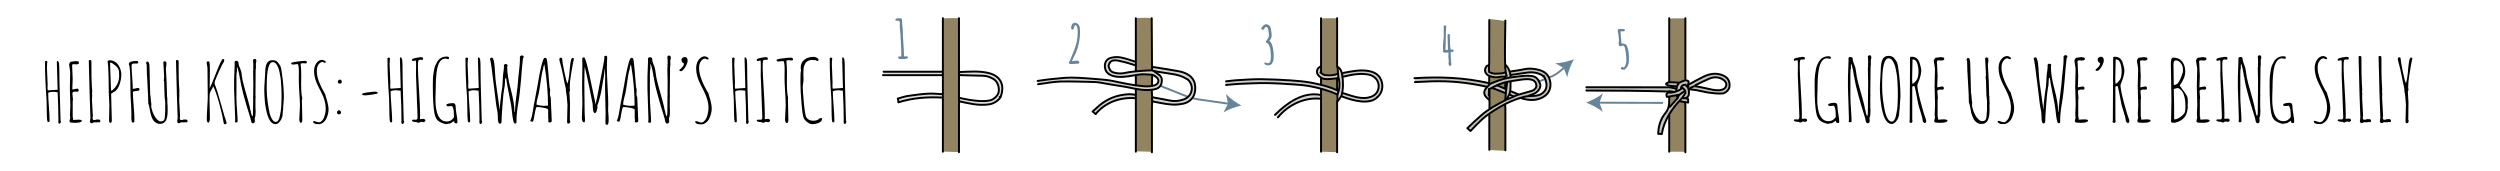 <?xml version="1.0" encoding="utf-8"?>
<!-- Generator: Adobe Illustrator 19.0.0, SVG Export Plug-In . SVG Version: 6.00 Build 0)  -->
<svg version="1.0" xmlns="http://www.w3.org/2000/svg" xmlns:xlink="http://www.w3.org/1999/xlink" x="0px" y="0px"
	 viewBox="0 0 2551.2 174" enable-background="new 0 0 2551.2 174" xml:space="preserve">
<g id="knots">
	<g id="knot">
		<g id="_x35_">
			<path fill="#928461" d="M1720.2,60.4c0.4,1.8-0.5,92.7-0.2,94.5l-16.5-0.1c-0.4-3.4,0.2-135.5,0.2-135.5
				c-0.3-1.1,16.3-0.3,16.2-0.7c-0.2-0.9-0.7,20.2,0.1,20.8C1720.4,40,1719.7,59.8,1720.2,60.4z"/>
			<path fill="none" stroke="#C5C2B9" stroke-width="4" stroke-miterlimit="10" d="M1724.2,87.8c3.6-2,7.5-4.1,9.6-5
				c1.6-0.7,2.7-1.2,4.3-1.8c2.4-0.9,2.8-0.8,5-1.7c2.1-0.8,2.3-1.1,3.7-1.5c1.5-0.4,2.7-0.5,3.7-0.6c1.6-0.1,2.5-0.2,3.6,0
				c1.2,0.2,1.2,0.4,4,1.5c2.2,0.8,2.4,0.7,3,1.2c1,0.9,1.4,2.1,1.7,2.8c0.3,0.9,0.4,1.6,0.4,1.9c0,0.2,0.1,1.2-0.1,2.5
				c-0.1,0.4-0.2,1.2-0.7,2.1c-0.3,0.7-0.6,1.4-1.3,2.1c-0.9,0.9-1.9,1.3-2.4,1.5c-0.9,0.3-1.8,0.4-3.5,0.4c-0.9,0-1,0-2.9,0
				c-2.7,0-2.7,0-3.8,0c-1.2,0-2-0.1-3.7-0.3c-1.3-0.2-2.7-0.3-4.1-0.6c-2.5-0.4-3.3-0.8-6.5-1.6c-1.2-0.3-9.4-2.1-11.6-2.5"/>
			<path fill="none" stroke="#C5C2B9" stroke-width="3" stroke-miterlimit="10" d="M1715,101.7c2.6,0.4,5.1,0.7,7.7,1.1"/>
			<path fill="none" stroke="#C5C2B9" stroke-width="4" stroke-miterlimit="10" d="M1723.1,85.8c-0.6-0.2-4-2.4-5.6-1.7
				c-1,0.4-1.6,1.1-2.1,1.7c-1,1-1.4,2-1.5,2.2c-0.3,0.9-0.4,1.6-0.4,1.7c-0.5,3-11.1,6.2-11,6.8c0.1,0.4,5.2,0.8,9.9-1.7
				c2-1,2.5-1.8,5.1-2.9c1.9-0.8,3.2-1,3.4-1.8c0.2-1-1.5-2.4-2.1-2.1c-1.3,0.6-0.7,11.3,0.7,11.2c0.9,0,3.3-5.7,2.5-6.3
				c-1.1-0.7-4.8,3.3-7.1,5.8c-2,2.2-2,2.5-5.1,6.3c-3.9,4.7-4.9,5.5-7.4,9c-1.9,2.6-2.7,4.1-3.2,5.4c-0.3,0.6-0.7,1.8-1.7,4.3
				c-0.9,2.4-1.4,3.7-1.5,3.8c-1,3.6-0.3,5.3-1.9,7.6c-0.3,0.5-0.7,0.9-0.9,1.1"/>
			<path fill="none" stroke="#000000" stroke-width="2" stroke-linecap="round" stroke-linejoin="round" stroke-miterlimit="10" d="
				M1730.1,87c4.7-2.3,9.3-4.7,14.1-6.7c4.7-2,9.6-2,14.1,0.9c2.8,1.8,3.9,4.1,3.2,6.4c-0.8,2.7-3,4-6.4,4.4c-5,0.6-9.8-1-14.7-2
				c-3.4-0.7-6.8-1.5-10.3-2c-1.2-0.2-2.6,0.6-3.8,1.1c-1,0.4-1.8,1.1-3,1.9c2.8,0.3,5.4,0.6,7.9,1c4.4,0.8,8.8,2,13.2,2.6
				c4.4,0.6,8.8,1.1,13.2,0.8c3.6-0.2,7.1-4.2,7.3-6.9c0.6-5.2-1.4-9-5.9-11.2c-7-3.4-13.9-2.2-20.5,0.9c-5.4,2.6-10.6,5.6-15.9,8.5
				c0.1,0.5,0.3,0.9,0.4,1.4"/>
			<path fill="none" stroke="#C5C2B9" stroke-width="4" stroke-miterlimit="10" d="M1701.2,85.4c3.6,0.1,7.2,0.3,10.7,0.4"/>
			<line fill="none" stroke="#C5C2B9" stroke-width="4" stroke-miterlimit="10" x1="1618.2" y1="90.8" x2="1711.1" y2="91.4"/>
			<path fill="none" stroke="#000000" stroke-width="2" stroke-linecap="round" stroke-linejoin="round" stroke-miterlimit="10" d="
				M1710.8,97.2c-3.3,0.6-6.6,1.2-9.7,1.7c-1.6-3.4,0.8-4.1,2.5-5.5c-28.3-0.8-56.5-1-84.7-1"/>
			<path fill="none" stroke="#000000" stroke-width="2" stroke-linecap="round" stroke-linejoin="round" stroke-miterlimit="10" d="
				M1710.5,90.5c-2.5-0.5-5.1-1.4-7.6-1.4c-28-0.1-56-0.1-84-0.1"/>
			<path fill="none" stroke="#000000" stroke-width="2" stroke-linecap="round" stroke-linejoin="round" stroke-miterlimit="10" d="
				M1703.4,18.6c0,21.6,0,43.3,0,64.9"/>
			<path fill="none" stroke="#000000" stroke-width="2" stroke-linecap="round" stroke-linejoin="round" stroke-miterlimit="10" d="
				M1719.9,18.6c0,21,0,42.1,0,63.1"/>
			<path fill="none" stroke="#000000" stroke-width="2" stroke-linecap="round" stroke-linejoin="round" stroke-miterlimit="10" d="
				M1719.6,104.9c0.1,1,0.3,2,0.3,2.9c0,15.9,0,31.7,0,47.6"/>
			<path fill="none" stroke="#000000" stroke-width="2" stroke-linecap="round" stroke-linejoin="round" stroke-miterlimit="10" d="
				M1703.4,116.9c0,12.6,0,25.2,0,37.9"/>
			<path fill="none" stroke="#000000" stroke-width="2" stroke-linecap="round" stroke-linejoin="round" stroke-miterlimit="10" d="
				M1703.4,99.3c0,0.7,0,1.4,0,2.1c0.1,5-0.2,9.5-3.9,14c-4.8,5.8-7.2,13.2-7.3,21.2c1,0,2,0,3,0"/>
			<path fill="none" stroke="#000000" stroke-width="2" stroke-linecap="round" stroke-linejoin="round" stroke-miterlimit="10" d="
				M1716.1,100.5c-9.8,10-18.1,22.3-20.3,36.4"/>
			<path fill="none" stroke="#000000" stroke-width="2" stroke-linecap="round" stroke-linejoin="round" stroke-miterlimit="10" d="
				M1720.8,87.6c3,2.3,2.9,5.6,2.6,8.8c-0.3,3-3.8,4.7-6.7,3.5c1.1-1.7,2.3-3.5,3.2-4.9c0.3-3.3-1.9-4.5-3.8-6"/>
			<path fill="none" stroke="#000000" stroke-width="2" stroke-linecap="round" stroke-linejoin="round" stroke-miterlimit="10" d="
				M1711.1,88.1c-2.4-0.2-4.9-0.3-7.3-0.6c-1.2-0.2-2.3-0.8-3.4-1.2c0-0.4-0.1-0.8-0.1-1.1c1.2-0.5,2.3-1.3,3.5-1.3
				c3.3,0,6.7,0.3,10,0.5c1.8-0.8,3.6-1.8,5.6-2.3c1.1-0.3,2.8,0.1,3.7,0.9c0.5,0.4-0.3,2.2-0.5,3.4"/>
			<path fill="none" stroke="#000000" stroke-width="2" stroke-linecap="round" stroke-linejoin="round" stroke-miterlimit="10" d="
				M1713.4,96.7c-2.8,0.5-2.8,0.5-1.2,3.1c-2.7,3-5.4,6.1-8.2,9.3"/>
			<path fill="none" stroke="#000000" stroke-width="2" stroke-linecap="round" stroke-linejoin="round" stroke-miterlimit="10" d="
				M1714.6,103.4c2.6,0.4,5.2,0.9,8.1,1.3c0-1.7,0-2.7,0-3.7c-0.8-0.2-1.5-0.4-2.2-0.6"/>
			<path fill="none" stroke="#000000" stroke-width="2" stroke-linecap="round" stroke-linejoin="round" stroke-miterlimit="10" d="
				M1719.3,92.8c-2.3,1.9-5.4,2.9-6.8,5.9"/>
			<path fill="none" stroke="#000000" stroke-width="2" stroke-linecap="round" stroke-linejoin="round" stroke-miterlimit="10" d="
				M1703.7,93.1c1.4,0.2,2.7,0.4,4.1,0.6"/>
			<path fill="none" stroke="#000000" stroke-width="2" stroke-linecap="round" stroke-linejoin="round" stroke-miterlimit="10" d="
				M1714.3,91.7c-3.4,1.6-6.8,3-10.6,2.9"/>
			<path fill="none" stroke="#000000" stroke-width="2" stroke-linecap="round" stroke-linejoin="round" stroke-miterlimit="10" d="
				M1713.1,85.2c-2.2,2.1-2.1,5-2.6,7.6"/>
			<path fill="none" stroke="#000000" stroke-width="2" stroke-linecap="round" stroke-linejoin="round" stroke-miterlimit="10" d="
				M1716.6,90.2c-0.5,0.2-0.9,0.5-1.5,0.8c0.7-3.4,1.9-4.4,5-4.6"/>
			<g>
				<path fill="#66849A" d="M1655.4,46.8l-1.7,0.4c-0.8,0-1.4-0.3-1.6-1c-0.2-0.6-0.3-1.2-0.3-2l0.3-2.7c0-2.2-0.4-5.9-1.3-11
					l0.9-0.9h4.3c1.1,0,1.7,0.1,1.9,0.4c0.2,0.3,0.3,0.6,0.3,0.9v0.3l-1,0.8h-1.1V32h-2.4c0.1,1.9,0.4,6,1,12.3c0.1,0,0.4,0.1,1,0.1
					c0.6,0.1,1,0.1,1.3,0.2c0.9,0.2,1.5,0.4,2,0.7c0.8,0.6,1.5,1.8,2,3.7c0.9,3.1,1.3,6.4,1.3,10c0,3-0.1,4.9-0.3,5.5
					c-0.2,0.7-0.4,1.3-0.6,2c-0.2,0.6-0.5,1.2-0.8,1.7c-0.7,1-1.7,2-2.8,2.9l-0.9,0c-1.9,0-2.9-0.5-2.9-1.5c0-0.4,0.2-0.7,0.5-0.9
					c0.3-0.2,0.7-0.3,1.2-0.3c0.5,0,0.9,0.1,1.3,0.4c0.8-0.3,1.5-1.3,2-2.9c0.5-1.6,0.7-3.1,0.7-4.3c0-2.1-0.2-4.4-0.5-7.1
					c-0.6-5.3-1.5-8-2.8-8h-1V46.8z"/>
			</g>
			<g>
				<g>
					<line fill="none" stroke="#66849A" stroke-width="2" stroke-miterlimit="10" x1="1697.1" y1="105" x2="1630.7" y2="104.8"/>
					<g>
						<path fill="#66849A" d="M1618.6,104.7c5.7-2.1,12.7-5.7,17.1-9.5l-3.5,9.5l3.4,9.5C1631.3,110.5,1624.3,106.9,1618.6,104.7z"
							/>
					</g>
				</g>
			</g>
		</g>
		<g id="_x34_">
			<g>
				<g>
					<path fill="none" stroke="#66849A" stroke-width="2" stroke-miterlimit="10" d="M1568,84.1l14.8-5.9c3.3-1.3,6.4-3.2,9.1-5.5
						l5-4.3"/>
					<g>
						<path fill="#66849A" d="M1606.1,60.5c-2.9,5.3-5.9,12.6-6.7,18.4l-3.6-9.4l-8.8-5C1592.7,64.5,1600.4,62.6,1606.1,60.5z"/>
					</g>
				</g>
			</g>
			<path fill="none" stroke="#C5C2B9" stroke-width="4" stroke-miterlimit="10" d="M1443.9,81.3c4.7-0.1,8.6-0.1,11.2-0.1
				c5.6-0.1,7.7-0.1,11.2-0.1c2.9,0,6.2,0,10.3,0.1c5.1,0.2,8.7,0.5,15.1,1c6.6,0.6,9.9,0.9,11.5,1.2c3.1,0.7,5.9,1.5,10.9,2.2
				c2,0.3,3,0.4,4,0.4c3,0.2,5.2,0.1,5.2,0.4c0.1,0.4-2.5,0.3-3.8,2.6c-0.3,0.5-0.8,0.6-1.3,2.2c-0.9,2.9-1.3,3.6-1.2,4.8
				c0.1,1.1,0.5,1.6,1,2.2c0.7,0.8,2.6,2.6,3.9,2.2c3.3-0.8,0.4-13.6,5.5-16.1c1.2-0.6,2.4-0.3,6.7-1.6c1.9-0.6,2.8-0.8,3-0.9
				c1.6-0.5,2-0.7,3-0.9c1.1-0.2,1.1,0,2.4-0.1c1.3-0.2,1.4-0.4,2.7-0.6c1.2-0.2,1.2,0,3-0.1c0.3,0,1.3-0.2,3.4-0.4
				c1.4-0.2,1.7-0.2,2.4-0.3c0.2,0,0.6-0.1,2.2-0.1c1.8-0.1,2.7-0.2,3.3-0.1c1,0,1.6,0,2.5,0.1c0.7,0.1,1.6,0.3,2.7,0.7
				c0.6,0.3,1.3,0.6,2.1,1.3c0.8,0.8,1.2,1.6,1.5,2.2c0.3,0.7,0.8,1.7,0.7,3.1c0,1.2-0.4,2.1-0.7,2.7"/>
			<path fill="none" stroke="#C5C2B9" stroke-width="4" stroke-miterlimit="10" d="M1536.9,68c0.4,1.1,1.1,3.1,1.5,4.9
				c0.5,2,2.1,4.3,0.6,5.2c-1.5,0.9,0.7,6.1,0.5,13.1c0,1.9-1,5.4-2.1,8.4"/>
			<path fill="#928461" d="M1536.6,60.9c0.4,1.8-0.5,91.1-0.3,93l-16.6-0.8c-0.4-3.4,0.3-133.3,0.3-133.3
				c-0.3-1.1,16.5,1.9,16.4,1.6c-0.2-0.9-0.9,18-0.1,18.6C1536.7,40.5,1536.1,60.3,1536.6,60.9z"/>
			<path fill="none" stroke="#C5C2B9" stroke-width="4" stroke-miterlimit="10" d="M1499.1,131.9c3.1-3.3,6.6-6.8,9-9
				c1.5-1.4,4.4-3.8,8.1-6.6c0.7-0.5,2.4-1.7,5.8-4c0.6-0.4,1.2-0.8,2.1-1.3c1.6-0.9,1.8-0.9,3.1-1.6c1.4-0.9,1.3-1,2.8-1.9
				c0.9-0.5,1.3-0.6,2.1-1.2c1-0.7,1.7-1.3,1.9-1.5c2.3-2,5-1.5,9.7-3.7c0.7-0.3,1.8-0.9,3.4-1.5c0.9-0.3,1.9-0.6,2.2-0.7
				c1.4-0.4,1.7-0.5,2.5-0.7c1.8-0.6,1.7-0.8,3-1.2c1.6-0.5,1.7-0.2,4-0.7c0.9-0.2,1.8-0.4,2.8-0.9c0.7-0.3,0.9-0.5,2.4-1.3
				c2.8-1.6,2.8-1.5,3.3-1.9c0.7-0.6,1.6-1.7,2.1-3.6c-0.3,0.8-0.4,1.2-0.4,1.2c0,0,0.3-1,0.9-2.8"/>
			<path fill="none" stroke="#C5C2B9" stroke-width="4" stroke-miterlimit="10" d="M1518.5,67.6c-0.1,1.1-0.5,2.6-0.7,3.2
				c-0.2,0.6-0.4,1.1-0.4,1.7c0,0.1,0,0.9,0.4,1.6c0.6,1.2,2,1.6,3.4,2c1.4,0.4,2.6,0.5,3.9,0.6c2.9,0.1,5.1-0.1,5.3-0.1
				c5.6-0.6,11.4-1.7,14.3-2.3c2.7-0.5,4.3-0.9,6.9-1.2c1.6-0.2,1.4-0.1,4.7-0.6c2.3-0.3,3.1-0.4,4.6-0.5c2-0.1,3.2,0,3.6,0
				c0.4,0,1.5,0.2,3,0.5c0.8,0.2,1.3,0.3,2.1,0.6c0.7,0.2,2.7,0.8,4.8,1.8c0.4,0.2,1,0.5,1.6,1c0.2,0.1,0.5,0.5,0.9,0.9
				c0.3,0.4,0.5,0.8,1,1.8c0.8,1.8,0.7,1.6,0.9,1.9c0.6,1.1,1,1.3,1.2,2.1c0.1,0.2,0,0.2,0.1,1.1c0.1,1.2,0.2,1.4,0.3,2.1
				c0.1,0.8,0.2,1.7,0,2.8c-0.1,0.6-0.3,1.1-0.6,2c-0.3,1-0.5,1.5-0.9,2.1c-0.5,1-1.2,1.6-2.5,2.7c-0.4,0.4-1,0.9-1.9,1.5
				c-0.7,0.5-1.5,1.1-2.6,1.6c-0.9,0.4-1.6,0.5-2.9,0.8c-0.3,0.1-1.5,0.3-3.3,0.4c-0.3,0-1.4,0.1-3.2,0.1c-2,0-3.6-0.1-4.5-0.1
				c-5.1-0.4-10.5-2.5-13.3-3.6c-1.5-0.6-17.2-6.8-19.6-8"/>
			<path fill="none" stroke="#000000" stroke-width="2" stroke-linecap="round" stroke-linejoin="round" stroke-miterlimit="10" d="
				M1519.2,84.8c-25.3-5.8-50.4-6.6-75.8-5"/>
			<path fill="none" stroke="#C5C2B9" stroke-width="4" stroke-miterlimit="10" d="M1519.3,89.2c3.5-1.5,7.4-3.8,9.2-4.9
				c1.4-0.9,3.7-1.8,6.3-2.8c0.9-0.4,1.8,0.5,2.4,0.4"/>
			<path fill="none" stroke="#000000" stroke-width="2" stroke-linecap="round" stroke-linejoin="round" stroke-miterlimit="10" d="
				M1517.5,88.6c-18.8-4.3-37.4-6.2-56.7-5.6c-5.6,0.2-11.3,0.5-16.9,0.8"/>
			<path fill="none" stroke="#000000" stroke-width="2" stroke-linecap="round" stroke-linejoin="round" stroke-miterlimit="10" d="
				M1552.7,100.3c8.1,2.5,16.2,2.7,23.4-2.1c4.9-3.3,6.8-8.7,5.9-14.6c-1-6.6-5.2-10.7-11.7-12.3c-4.8-1.2-9.7-1.8-14.7-0.7
				c-4.7,1.1-9.6,1.6-14.4,2.4"/>
			<path fill="none" stroke="#000000" stroke-width="2" stroke-linecap="round" stroke-linejoin="round" stroke-miterlimit="10" d="
				M1541.5,93c2.8,1.2,5.7,2.3,8.5,3.5c4.1-1.2,8.2-2.3,12.3-3.5c1-0.3,2.1-0.6,2.9-1.2c1.5-1.2,3-2.7,2.7-4.9c-0.5-3.1-2.4-5-5-5.6
				c-5-1.2-9.8-0.1-14.7,0.6c-6.3,0.9-12.6,1.7-18.5,4.2c-3.6,1.5-7.1,3.5-9.7,4.8c0,7.5,0,14,0,20.4"/>
			<path fill="none" stroke="#000000" stroke-width="2" stroke-linecap="round" stroke-linejoin="round" stroke-miterlimit="10" d="
				M1536.2,21c-0.1,16.4-0.9,32.9-0.1,49.3c0.8,2.3,0,4.7,1.6,7c-0.8,0-0.8,0.8-1.5,0.6"/>
			<path fill="none" stroke="#000000" stroke-width="2" stroke-linecap="round" stroke-linejoin="round" stroke-miterlimit="10" d="
				M1519.8,20.5c-0.1,14.7-0.1,30.3-0.1,45.2c0,0.8-1.6,1.4-2.3,1.5"/>
			<path fill="none" stroke="#000000" stroke-width="2" stroke-linecap="round" stroke-linejoin="round" stroke-miterlimit="10" d="
				M1535.9,107.1c0.1,1,0.3,2,0.3,2.9c0,14.5,0,29,0,43.4"/>
			<path fill="none" stroke="#000000" stroke-width="2" stroke-linecap="round" stroke-linejoin="round" stroke-miterlimit="10" d="
				M1519.8,116.8c0,12,0,24.1,0,36.1"/>
			<path fill="none" stroke="#000000" stroke-width="2" stroke-linecap="round" stroke-linejoin="round" stroke-miterlimit="10" d="
				M1574.7,77.4c-5.2-3.4-11-4.1-17-3.2c-5.3,0.8-10.6,1.6-15.9,2.3"/>
			<path fill="none" stroke="#000000" stroke-width="2" stroke-linecap="round" stroke-linejoin="round" stroke-miterlimit="10" d="
				M1560,97.7c2.3-0.9,4.6-1.5,6.7-2.7c3.6-2,6.2-6.6,4.9-9.6c-1.5-3.6-3.3-7-8.1-7.8c-5.4-0.8-10.6,0-15.9,0.6
				c-6,0.7-11.9,1.7-17.6,3.7c-3.3,1.1-6.5,2.5-10.3,4c0-2.6,0-5.1,0-7.5"/>
			<path fill="none" stroke="#000000" stroke-width="2" stroke-linecap="round" stroke-linejoin="round" stroke-miterlimit="10" d="
				M1576.2,78.9c2.4,5.8,3.6,11.5-1.9,16c-5.2,4.3-12,2.3-18.1,3.7c-13.9,3.3-27.8,11-39.3,19.5c-6.2,4.6-16.2,15.5-16.2,15.5"/>
			<path fill="none" stroke="#000000" stroke-width="2" stroke-linecap="round" stroke-linejoin="round" stroke-miterlimit="10" d="
				M1519.5,66.3c0,2.4,0,4.9,0,7c4.6,2.8,8.9,1.8,13.2,1.5c1.2-0.1,2.4-0.6,3.5-0.9"/>
			<path fill="none" stroke="#000000" stroke-width="2" stroke-linecap="round" stroke-linejoin="round" stroke-miterlimit="10" d="
				M1536.5,102.1c-8.8,4.5-17.4,9.1-24.9,15.6c-4.9,4.2-9.5,8.7-14.2,13.1c1.1,1,1.9,1.7,2.7,2.4"/>
			<path fill="none" stroke="#000000" stroke-width="2" stroke-linecap="round" stroke-linejoin="round" stroke-miterlimit="10" d="
				M1516.9,67.7c-2.9,4-1.3,8.3,3.5,10c3.7,1.3,7.4,1.6,11.2,0.6c1.2-0.3,2.5,0,4.1,0c0.1,0.3,0.3,0.9,0.6,1.5"/>
			<path fill="none" stroke="#000000" stroke-width="2" stroke-linecap="round" stroke-linejoin="round" stroke-miterlimit="10" d="
				M1522.7,89.7c4.5,1.8,9,3.5,13.5,5.3"/>
			<path fill="none" stroke="#000000" stroke-width="2" stroke-linecap="round" stroke-linejoin="round" stroke-miterlimit="10" d="
				M1520.1,86.2c-1.6,1.8-3.5,3.3-4.6,5.3c-1.4,2.6-1,5.3,1.1,7.6c0.9,1,1.9,1.8,2.9,2.7"/>
			<path fill="none" stroke="#000000" stroke-width="2" stroke-linecap="round" stroke-linejoin="round" stroke-miterlimit="10" d="
				M1541.5,83.6c-0.1,3.1,0.1,6.3-0.4,9.4c-0.5,3.3-2,6.3-4.7,8.8c1.2-0.4,2.5-0.7,3.6-1.2c3.2-1.3,6.3-2.7,9.4-4.1"/>
			<path fill="none" stroke="#000000" stroke-width="2" stroke-linecap="round" stroke-linejoin="round" stroke-miterlimit="10" d="
				M1527.7,87.1c3.3,1.4,6.6,2.8,9.3,3.9c-0.3,3.8-0.5,6.9-0.8,9.9"/>
			<path fill="none" stroke="#000000" stroke-width="2" stroke-linecap="round" stroke-linejoin="round" stroke-miterlimit="10" d="
				M1538,84.2c-0.3,2.3-0.6,4.5-0.9,6.8"/>
			<path fill="none" stroke="#000000" stroke-width="2" stroke-linecap="round" stroke-linejoin="round" stroke-miterlimit="10" d="
				M1536.8,66.6c3.1,3.4,4.6,7.5,4.7,12"/>
			<path fill="none" stroke="#000000" stroke-width="2" stroke-linecap="round" stroke-linejoin="round" stroke-miterlimit="10" d="
				M1536.2,84.5c-0.1,1.9-0.2,3.7-0.3,5.6"/>
			<path fill="none" stroke="#000000" stroke-width="2" stroke-linecap="round" stroke-linejoin="round" stroke-miterlimit="10" d="
				M1540.6,96.5c1.2,0.6,2.3,1.2,3.5,1.8"/>
			<path fill="none" stroke="#000000" stroke-width="2" stroke-linecap="round" stroke-linejoin="round" stroke-miterlimit="10" d="
				M1519.5,90.8c0,1.2-0.2,5.3-0.2,6.5"/>
			<path fill="none" stroke="#000000" stroke-width="2" stroke-linecap="round" stroke-linejoin="round" stroke-miterlimit="10" d="
				M1575.6,77.7c-0.2,0.2-0.4,0.4-0.6,0.6"/>
			<g>
				<path fill="#66849A" d="M1475.6,31.2l-0.5,18.7c0,0.4,0,0.8,0.1,1.2c0.7,0,1.5-0.1,2.4-0.3l-0.4-15c0-0.4,0.1-0.7,0.4-0.9
					c0.3-0.2,0.6-0.3,0.9-0.3l1.1,0.9v3.4c0,5,0.2,8.9,0.7,11.7l1.5-0.1c1.1,0,1.6,0.4,1.6,1.2c0,0.5-0.2,0.9-0.5,1
					c-0.3,0.2-0.8,0.3-1.5,0.3s-1,0.2-1,0.5c0,1.2,0,2.9,0.1,5s0.2,3.4,0.4,3.8c-0.1,0.4-0.1,0.8-0.1,1.1s0.1,0.7,0.3,0.9v1
					c0,1.3-0.4,2-1.3,2c-0.5,0-0.9-0.3-1.2-0.8c-0.3-0.6-0.4-1.1-0.4-1.7v-0.2c0.1-0.4,0.2-1.1,0.2-1.9l-0.4-5.2l0.1-2.3
					c0-0.6,0-1.2-0.1-1.7l-3.4,0.3v0c-0.7,0-1.4-0.3-2.1-0.9c0-0.8,0.1-1.5,0.2-2.1c-0.2-0.8-0.2-1.9-0.2-3.1c0-1.2,0.1-3,0.4-5.5
					c0.3-2.5,0.4-4.3,0.4-5.4v-9.9c0-0.7,0.3-1,1-1c0.4,0,0.8,0.1,1.1,0.4c0.3,0.2,0.5,0.6,0.5,1L1475.6,31.2z"/>
			</g>
		</g>
		<g id="_x33_">
			<path fill="#928461" d="M1364.6,60.4c0.4,1.8-0.3,93.1-0.1,94.9l-16.8-0.5c-0.4-3.4,0.3-135.6,0.3-135.6
				c-0.3-1.1,16.6-0.3,16.5-0.7c-0.2-0.9-1,20.2-0.2,20.8C1364.7,40,1364.1,59.8,1364.6,60.4z"/>
			<path fill="none" stroke="#CFCDC6" stroke-width="4" stroke-miterlimit="10" d="M1250.5,84.5c3.9-0.6,8.2-1.1,13-1.3
				c4.6-0.2,5.5,0.3,10.3,0c3.9-0.3,5.6-0.7,9.4-0.7c3,0,2.4,0.3,7.2,0.4c3.8,0.1,3.9-0.1,8.1,0c2,0,4.3,0.2,8.7,0.4
				c4.1,0.2,3.9,0.3,6.9,0.4c5,0.3,5.4,0.2,8.5,0.4c3,0.2,5.3,0.5,6.7,0.7c1.8,0.2,3.9,0.5,6.5,0.9c0.4,0.1,4.2,0.7,8.5,1.8
				c11,2.8,26.4,8.7,30.9,10.7c0.6,0.3,2.5,1.1,4.9,1.8c1.3,0.4,2.8,0.6,2.9,0.7c1.4,0.3,2.4,0.4,2.7,0.4c0.8,0.1,1.2,0.1,2.2,0.2
				c2.5,0.2,4.2,0.5,4.3,0.4c0,0-2-0.3-2-0.4c0-0.1,2.1,0.3,4.7,0c2.4-0.2,4.3-0.9,4.3-0.9c0,0-2,0.5-2,0.4c0-0.1,2.6-0.4,5.1-2
				c1.3-0.9,2.3-1.8,2.7-2.2c0.7-0.7,1.3-1.3,1.8-2.2c0.4-0.7,0.6-1.4,1.1-2.9c0.4-1.2,0.6-1.8,0.7-2.2c0.5-2.4-0.2-4.5-0.2-4.5
				c0,0,0.3,2,0.2,2c0,0-0.2-2.3-1.1-4.9c-0.4-1.1-0.7-1.7-1.1-2.2c-0.6-0.8-1.2-1.3-1.8-1.8c-0.3-0.3-1-0.8-2-1.3
				c-0.9-0.5-1.3-0.6-2.7-1.1c-3-1.2-2.9-1.4-4-1.6c-1-0.2-0.8,0.1-3.1,0c-1.8,0-1.9-0.2-3.8-0.2c-0.7,0-0.5,0-3.1,0
				c-1.6,0-1.7,0-2.2,0c-0.5,0-1.8,0-3.1,0.2c-1.4,0.2-2,0.4-3.8,0.9c-0.7,0.2-1.9,0.4-4.3,0.9c-5.6,1.1-8.5,1.7-9.9,1.8
				c-1.1,0.1-2.1,0.1-4.3,0.2c-1,0.1-1.8,0.1-3.1,0.2c-2.5,0.1-3.1,0.1-3.6,0c-0.6-0.1-1.6-0.3-2.7-0.9c-0.7-0.4-1.9-1.1-2.5-2.5
				c-1-2.5,0.6-4.8,1.7-5.3"/>
			<path fill="none" stroke="#000000" stroke-width="2" stroke-linecap="round" stroke-linejoin="round" stroke-miterlimit="10" d="
				M1364.8,96.4c-8.9-4-18.3-6.6-27.9-8.4c-5.2-1-10.5-1.4-15.8-1.8c-9.6-0.6-19.2-1.3-28.8-1.4c-9.3-0.1-18.6,0.4-27.9,0.8
				c-4.4,0.2-8.8,0.7-13.2,1.1"/>
			<path fill="none" stroke="#000000" stroke-width="2" stroke-linecap="round" stroke-linejoin="round" stroke-miterlimit="10" d="
				M1364.5,80.2c0,3.9,0,7.8,0,12c-8.7-4-17.5-6.1-26.4-7.8c-7.1-1.3-14.4-1.9-21.7-2.4c-10.1-0.6-20.2-1.1-30.2-1.2
				c-8.2,0-16.4,0.6-24.7,1.1c-3.4,0.2-6.9,0.8-10.3,1.1"/>
			<path fill="none" stroke="#CFCDC6" stroke-width="4" stroke-miterlimit="10" d="M1365.7,69.7c1,2.6,2.2,6.5,2.7,11.5
				c0.1,1.1,0.3,2.6,0.2,4.7c0,1.8-0.3,7-2.8,13c-0.4,0.9,0.1-0.3-0.3,0.6"/>
			<path fill="none" stroke="#D7D6D1" stroke-width="3" stroke-miterlimit="10" d="M1302.4,118.8c1.8-2.3,3.2-3.9,6.5-6.7
				c0.7-0.6,3.9-3.3,8.5-6c1.9-1.1,5.9-3.5,10.9-5.1c2.4-0.8,4.6-1.3,4.9-1.3c1.8-0.4,3.2-0.6,3.8-0.7c2.1-0.3,7.5-0.3,11-0.1"/>
			<path fill="none" stroke="#000000" stroke-width="2" stroke-linecap="round" stroke-linejoin="round" stroke-miterlimit="10" d="
				M1370.1,94.9c4.8,1.5,9.5,3.2,14.4,4.3c5.3,1.2,10.8,1.3,15.8-0.9c7.4-3.3,8.5-12.6,3.9-17.9c-3.5-4-8-4.6-12.7-4.9
				c-6.8-0.4-13.4,1-20,2.6c-0.4,0.1-0.8,0-1.2,0"/>
			<path fill="none" stroke="#000000" stroke-width="2" stroke-linecap="round" stroke-linejoin="round" stroke-miterlimit="10" d="
				M1405.6,99c6-4.6,6.5-14,2.4-20c-2.6-3.7-6.4-5.6-10.6-6.4c-9-1.8-17.9,0.2-26.7,1.8c-0.3,0.1-0.6,0.6-0.9,0.9"/>
			<path fill="none" stroke="#000000" stroke-width="2" stroke-linecap="round" stroke-linejoin="round" stroke-miterlimit="10" d="
				M1348.1,91.1c0,21.2,0,42.5,0,63.7"/>
			<path fill="none" stroke="#000000" stroke-width="2" stroke-linecap="round" stroke-linejoin="round" stroke-miterlimit="10" d="
				M1347.8,96.9c-18.3-3.5-34.4,8.1-46.7,20.3"/>
			<path fill="none" stroke="#000000" stroke-width="2" stroke-linecap="round" stroke-linejoin="round" stroke-miterlimit="10" d="
				M1368.3,98.7c-1.1,1.5-2.1,3.1-3.2,4.6c-0.2-0.1-0.4-0.2-0.6-0.2c0,17.4,0,34.8,0,52.3"/>
			<path fill="none" stroke="#000000" stroke-width="2" stroke-linecap="round" stroke-linejoin="round" stroke-miterlimit="10" d="
				M1364.5,18.6c0,16.4,0,32.9,0,49.2c3.5,2,4.7,5.3,5.2,8.6c1.1,7.1,1.2,14.3-0.8,21.8c11.8,4.7,28.7,9,36.7,1"/>
			<path fill="none" stroke="#000000" stroke-width="2" stroke-linecap="round" stroke-linejoin="round" stroke-miterlimit="10" d="
				M1348.1,18.6c0,16.2,0,32.5,0,48.9c-3.2,1.7-4.5,3.8-4.1,6.6c0.4,2.5,3.6,5.5,6.5,6.2c4.7,1.1,9.4-0.1,14.1-0.4
				c0.6,0,1.1-0.8,1.2-1c-0.3-3.7-0.6-6.9-0.9-10.1"/>
			<path fill="none" stroke="#000000" stroke-width="2" stroke-linecap="round" stroke-linejoin="round" stroke-miterlimit="10" d="
				M1347.8,100.8c-16-1.9-33.3,6-43.7,19"/>
			<path fill="none" stroke="#000000" stroke-width="2" stroke-linecap="round" stroke-linejoin="round" stroke-miterlimit="10" d="
				M1348.1,68.2c0,1.8,0,3.5,0,5.3c-0.2,0.2-0.4,0.3-0.6,0.5c1.5,0.9,2.9,2.5,4.4,2.6c4.3,0.3,8.8,0.7,12.9-1.3"/>
			<path fill="none" stroke="#000000" stroke-width="2" stroke-linecap="round" stroke-linejoin="round" stroke-miterlimit="10" d="
				M1366,79.6c1.6,5.8,0.9,11.4-1.1,17.1c-0.6,1.7,0.1,3.9,0.2,5.8"/>
			<path fill="none" stroke="#000000" stroke-width="2" stroke-linecap="round" stroke-linejoin="round" stroke-miterlimit="10" d="
				M1348.1,79.9c0,2.2,0,4.3,0,6.5"/>
			<path fill="none" stroke="#000000" stroke-width="2" stroke-linecap="round" stroke-linejoin="round" stroke-miterlimit="10" d="
				M1365.7,92.8c-0.3-0.2-0.6-0.4-0.9-0.6"/>
			<g>
				<path fill="#66849A" d="M1291.8,43.4v-0.6c0-0.5,0.4-1.2,1.1-2.1c1.4-1.6,2-3.2,2-4.7c0-1.4-0.1-2.8-0.4-4.3
					c-0.5-2.9-1.3-4.3-2.4-4.3c-0.4,0-0.8,0.2-1.1,0.5c-0.3,0.3-0.5,0.7-0.6,1c-0.1,0.4-0.3,0.7-0.6,1c-0.3,0.3-0.7,0.5-1.1,0.5
					s-0.8-0.1-1.1-0.4c-0.3-0.3-0.5-0.6-0.5-1c0.5-1.2,1.2-2.2,2.1-3c0.9-0.8,1.9-1.2,3-1.2s2.1,0.4,2.9,1.3c0.8,0,1.4,1.4,1.9,4.1
					c0.5,2.7,0.7,4.6,0.7,5.6s-0.1,1.8-0.2,2.3c-0.2,0.5-0.3,0.9-0.5,1.2c-0.2,0.3-0.5,0.7-0.9,1.3s-0.7,1-0.8,1.2
					c2.2,1.3,3.6,5,4.3,11.2c0.1,1.3,0.2,2.5,0.2,3.4c0,1,0,1.8-0.1,2.4c0,0.6-0.1,1.4-0.2,2.2c-0.1,0.8-0.3,1.6-0.6,2.2
					c-0.3,0.6-0.6,1.2-1,1.8c-0.8,1.2-2.1,1.7-3.8,1.7c-1.3,0-2.3-0.3-3-0.8c-0.6-0.6-1-1.1-1-1.7v-0.3h0.9c0.2,0,0.4,0.1,0.7,0.1
					c0.3,0,0.5,0,0.7,0.1c0.4,0,0.8,0.2,1.2,0.5c2.2-0.1,3.3-2.1,3.3-6c0-5.2-0.5-9-1.4-11.4c-0.5-1.2-1.1-2.2-1.9-3.2
					c-0.1,0-0.2,0-0.5,0C1293,43.9,1292.5,43.7,1291.8,43.4z"/>
			</g>
		</g>
		<g id="_x32__1_">
			<g>
				<g>
					<path fill="none" stroke="#66849A" stroke-width="2" stroke-miterlimit="10" d="M1184.3,87.7l22.8,9.1
						c5.1,2.1,11.1,3.9,16.3,4.7l31.4,4.5"/>
					<g>
						<path fill="#66849A" d="M1266.8,107.7c-5.9,1.3-13.4,3.9-18.3,7l4.7-8.9l-2.1-9.9C1255,100.2,1261.4,104.8,1266.8,107.7z"/>
					</g>
				</g>
			</g>
			<path fill="none" stroke="#D7D6D1" stroke-width="5" stroke-miterlimit="10" d="M1117,114.5c1.9-2,4.2-4.3,5.5-5.4
				c1.2-1.1,2-1.6,2.7-2.1c1.1-0.8,2-1.3,3.5-2c2.1-1.1,2.2-1,4-2c1.7-0.9,1.7-1.1,2.7-1.5c0.9-0.4,1.1-0.3,3.4-1
				c1.9-0.6,1.9-0.6,2.9-0.9c1.3-0.3,1.7-0.3,3.7-0.7c3.3-0.6,3.1-0.8,4.6-0.9c1.3-0.1,1.4,0,4.1,0.1c2,0,3.3,0,3.8,0
				c6.4-0.1,18,3.5,23.6,4c0.5,0,2.1,0.2,4.1,0.6c0.5,0.1,0.6,0.1,2.7,0.6c2.2,0.5,3.3,0.7,3.8,0.8c1.8,0.3,3.2,0.4,4.5,0.6
				c2.1,0.2,3.5,0.3,5.5,0.2c2.3-0.1,3.8-0.4,4.4-0.6c0.9-0.2,1.8-0.4,2.8-0.9c1.2-0.6,2-1.2,2.9-1.9c1.3-1.1,2.2-1.8,3.1-3
				c0.9-1.3,1.3-2.5,1.8-3.9c0.5-1.5,1-3,0.9-5c-0.1-1.4-0.4-2.5-0.7-3.5c-0.4-1.3-0.8-2.2-1.2-3.1c-0.5-1.2-1.2-1.7-1.6-2.2
				c-0.2-0.2,0.4-1.9-1.5-1.7c-0.8,0.1-2.2-1.6-3.9-2.1c-2.6-0.8-3.4-1.2-5.5-1.9c-2.2-0.7-3.7-0.9-5.8-1.1
				c-3.4-0.4-6.8-1.1-10.2-1.7c-3.6-0.6-8.9-1.6-15.7-3.7"/>
			<path fill="#928461" d="M1176,60c0.4,1.8-0.3,93.1-0.1,94.9l-16.8-0.5c-0.4-3.4,0.3-135.6,0.3-135.6c-0.3-1.1,16.6-0.3,16.5-0.7
				c-0.2-0.9-1,20.2-0.2,20.8C1176.2,39.6,1175.5,59.4,1176,60z"/>
			<path fill="none" stroke="#D7D6D1" stroke-width="3" stroke-miterlimit="10" d="M1058.9,84.4c3.4-0.7,6.3-1.2,8.5-1.5
				c3-0.4,5.3-0.6,7.2-0.7c2.6-0.2,4.4-0.3,7.4-0.4c2.5-0.1,4.2-0.2,7.3-0.3c4.2-0.2,6.3-0.2,7.7-0.2c2.4,0,3,0.1,8.3,0.4
				c6.2,0.3,5.9,0.2,10,0.4c4.9,0.3,7.3,0.4,10.3,0.8c3.7,0.5,3.5,0.7,10.3,1.9c5.5,1,5.5,0.8,11.6,1.9c4.7,0.9,7.1,1.3,8,1.5
				c2,0.5,4,1,6.6,1.2c0.6,0.1,1.3,0.1,2.8,0.2c1.9,0.2,2.3,0.2,3.6,0.3c1.2,0.1,1.9,0.1,2.8,0c0.8-0.1,0.8-0.1,1.9-0.2
				c1.1-0.1,1.3,0,2.3-0.1c0.6-0.1,1.3-0.1,2.1-0.3c1-0.2,1.7-0.5,2.2-0.7c1-0.4,1.5-0.6,1.8-1c0.3-0.4,0.2-0.5,0.6-1.2
				c0.4-0.7,0.5-0.6,0.7-1.1c0.1-0.2,0.2-0.6,0.4-1.3c0.1-0.6,0.2-0.8,0.2-1c0.1-0.6,0-1-0.1-1.3c-0.1-0.5-0.2-0.9-0.4-1.3
				c-0.2-0.5-0.4-0.9-0.6-1.2c-0.4-0.6-0.7-0.6-1.6-1.3c-0.8-0.6-0.7-0.7-1.9-1.6c-0.7-0.6-1-0.8-1.4-1c-0.2-0.1,0.3-0.9-1.4-0.7
				c-1.9,0.1-0.8-0.6-0.9-0.6c-0.2-0.1-1.8,0.6-3.1,0.1c-0.8-0.3-1.1,0.1-2.9,0c-1.3-0.1-1.4-0.1-2.5,0c-2.5,0.2-5.9,0.4-9.9,1
				c-2.1,0.3-2,0.4-5.6,1c-4,0.6-3.8,0.5-4.9,0.7c-0.2,0-0.5,0.1-1,0.1c-0.8,0-1-0.1-2-0.1c-1-0.1-1,0-2-0.1c-0.6-0.1-1-0.1-1.6-0.2
				c-1.2-0.2-1.2-0.3-1.9-0.4c-1-0.1-1,0-1.6-0.1c-0.6-0.1-1.2-0.4-1.6-0.6c-0.4-0.2-0.7-0.3-0.9-0.4c-0.7-0.4-1.1-0.6-1.6-1
				c-0.3-0.2-0.7-0.6-1.1-1.2c-0.2-0.3-0.3-0.5-0.6-1.1c-0.2-0.4-0.3-0.7-0.4-1c-0.3-0.6-0.4-0.9-0.4-1.1c-0.1-0.4-0.1-0.6-0.1-1
				c0-0.6,0-1.1,0-1.4c0-0.4,0-0.8,0.1-1.2c0.1-0.3,0.2-0.6,0.2-0.7c0.1-0.3,0.2-0.7,0.5-1.1c0.3-0.4,0.6-0.7,0.8-1
				c0.3-0.2,0.7-0.6,1.3-1c0.8-0.4,0.9-0.2,1.8-0.6c1-0.4,0.8-0.7,1.7-1c0.9-0.4,1.8-0.4,2.3-0.4c0.4,0,0.9,0.1,1.7,0.2
				c1.1,0.2,1.4,0.3,2.2,0.4c1.3,0.2,1.6,0.1,2.6,0.3c1.1,0.2,1.5,0.4,3.1,0.9c1.4,0.5,3.7,1.2,6,1.7c0.9,0.2,3.6,1,4.8,1.1"/>
			<path fill="none" stroke="#000000" stroke-width="2" stroke-linecap="round" stroke-linejoin="round" stroke-miterlimit="10" d="
				M1175.6,100.5c-0.7,3.5,2.5,3.4,4.1,3.7c7.3,1.3,14.5,3.1,22,2.4c4.3-0.4,8.8-1,12.3-3.8c4.3-3.4,5.8-8,5.7-13.5
				c-0.1-5.3-2-9.3-6.2-12.4c-3.4-2.4-7.2-3.6-11.2-4.3c-8.8-1.6-17.7-2.9-26.7-4.4c0-1.1,0-1.8,0-2.4"/>
			<path fill="none" stroke="#000000" stroke-width="2" stroke-linecap="round" stroke-linejoin="round" stroke-miterlimit="10" d="
				M1158.5,62.9c-5-1.5-9.9-3.3-15-4.3c-3-0.6-6.4-0.4-9.3,0.3c-4.4,1-6.7,4.1-6.7,8.1c-0.1,4.4,1.9,7.8,5.9,9.6
				c2.2,1,4.8,1.6,7.3,1.8c7.1,0.5,13.9-1.1,20.9-2.2c4.4-0.7,9-0.3,13.5,0c1.6,0.1,3.3,1.2,4.7,2.3c4.2,3.2,2.4,7.6-2,8.7
				c-3.1,0.8-6.5,1.1-9.7,0.9c-10.9-0.8-21.6-3.2-32.3-5.4c-4.7-1-9.6-1.4-14.4-1.8c-9.3-0.7-18.6-1.6-27.9-1.7
				c-7.3,0-14.7,1-22,1.7c-4.2,0.4-8.4,1.1-12.6,1.7"/>
			<path fill="none" stroke="#000000" stroke-width="2" stroke-linecap="round" stroke-linejoin="round" stroke-miterlimit="10" d="
				M1183.2,76.7c2.8,2.3,2.8,5.4,2,8.5c-1.1,3.9-4.2,5.5-7.9,6.1c-8,1.4-15.9,0-23.8-1.7c-5.8-1.3-11.7-2-17.6-3
				c-4.4-0.8-8.8-1.6-13.2-2.3c-1.8-0.3-3.7-0.5-5.6-0.6c-11.6-0.2-23.3-0.8-34.9-0.5c-7.7,0.2-15.3,1.8-22.9,2.8"/>
			<path fill="none" stroke="#000000" stroke-width="2" stroke-linecap="round" stroke-linejoin="round" stroke-miterlimit="10" d="
				M1212.5,81.4c6.5,6.6,4.2,16.9-4.4,20c-4.7,1.7-9.5,2.2-14.4,1.2c-5.8-1.2-11.7-2.2-17.6-3.3"/>
			<path fill="none" stroke="#000000" stroke-width="2" stroke-linecap="round" stroke-linejoin="round" stroke-miterlimit="10" d="
				M1159.1,91.4c0,21.1,0,42.3,0,63.4"/>
			<path fill="none" stroke="#000000" stroke-width="2" stroke-linecap="round" stroke-linejoin="round" stroke-miterlimit="10" d="
				M1175.8,103.1c-0.1,2-0.3,3.9-0.3,5.9c0,15.5,0,30.9,0,46.4"/>
			<path fill="none" stroke="#000000" stroke-width="2" stroke-linecap="round" stroke-linejoin="round" stroke-miterlimit="10" d="
				M1158.5,96.7c-2.3-0.2-4.7-0.7-7-0.5c-11.2,0.6-21.3,4.3-29.9,11.7c-2.2,1.9-4.3,3.9-6.6,5.9c1.1,0.9,2.1,1.8,3.1,2.6"/>
			
				<line fill="none" stroke="#000000" stroke-width="2" stroke-linecap="round" stroke-linejoin="round" stroke-miterlimit="10" x1="1175.3" y1="18.6" x2="1175.6" y2="70.7"/>
			<path fill="none" stroke="#000000" stroke-width="2" stroke-linecap="round" stroke-linejoin="round" stroke-miterlimit="10" d="
				M1159.1,18.6c0,17.9,0,35.8,0,53.7"/>
			<path fill="none" stroke="#000000" stroke-width="2" stroke-linecap="round" stroke-linejoin="round" stroke-miterlimit="10" d="
				M1158.5,100.2c-15.7-1.2-30.5,4.3-40.4,16.1"/>
			<path fill="none" stroke="#000000" stroke-width="2" stroke-linecap="round" stroke-linejoin="round" stroke-miterlimit="10" d="
				M1212.1,81.2c-4.8-3.2-10.4-5-16-5.7c-4.9-0.7-9.8-1.6-14.7-2.3c-1.3-0.2-3.9-0.7-5.1-1.1"/>
			<path fill="none" stroke="#000000" stroke-width="2" stroke-linecap="round" stroke-linejoin="round" stroke-miterlimit="10" d="
				M1132.4,64.1c-0.5,1-0.7,1.9-1.2,3c0.6,3.2,1.8,6,5.3,6.9c3.9,1.1,7.7,1.3,11.8,0.4c4.3-1,8.8-1.4,13.2-1.8
				c4.7-0.5,9.4-0.6,14.1-0.9c0.1-1,0.2-2.1,0.3-3.2"/>
			<path fill="none" stroke="#000000" stroke-width="2" stroke-linecap="round" stroke-linejoin="round" stroke-miterlimit="10" d="
				M1158.8,66.7c-4.3-1.3-8.6-2.8-12.9-3.7c-4.3-1-10.7-3.1-13.3,0.9"/>
			<path fill="none" stroke="#000000" stroke-width="2" stroke-linecap="round" stroke-linejoin="round" stroke-miterlimit="10" d="
				M1159.1,77.3c0,3.2,0,6.5,0,9.7"/>
			<path fill="none" stroke="#000000" stroke-width="2" stroke-linecap="round" stroke-linejoin="round" stroke-miterlimit="10" d="
				M1175.8,76.7c-0.1,3.5-0.2,7-0.3,10.6"/>
			<path fill="none" stroke="#000000" stroke-width="2" stroke-linecap="round" stroke-linejoin="round" stroke-miterlimit="10" d="
				M1175.3,92.1c0.2,2.7,0.4,5.5,0.5,8.2"/>
			<path fill="none" stroke="#000000" stroke-width="2" stroke-linecap="round" stroke-linejoin="round" stroke-miterlimit="10" d="
				M1182.9,76.4c-1.3-0.7-3.7-2.7-4.9-3.4"/>
			<g>
				<path fill="#66849A" d="M1100.9,64.9l-8.2,0.5c-0.5,0-1-0.1-1.4-0.4c-0.4-0.3-0.6-0.7-0.6-1.2v-0.2c0.8-0.9,1.4-2.1,1.9-3.5
					c0.5-1.5,0.9-2.4,1.1-2.9c2-4.5,3.6-8.7,4.6-12.5c1-3.8,1.5-7.9,1.5-12.3c0-4.4-0.9-6.7-2.6-6.8c-0.6,0.3-1,1.2-1.2,2.6
					c-0.2,1.3-0.7,2-1.6,2s-1.3-0.6-1.3-1.7c0-1.7,0.5-3.1,1.5-4.3c0.5-0.6,1.2-0.9,1.9-0.9v0c1.9,0,3.2,0.6,4,1.7
					c0.6,0.9,1,1.6,1.2,2.3c0.2,0.7,0.3,1.2,0.3,1.6c0.1,0.4,0.1,0.9,0.1,1.5c0.1,0.9,0.1,1.9,0.1,2.9c0,3.1-0.4,6.6-1.2,10.5
					c-0.8,3.9-1.8,7.2-3,9.9c-0.2,0.5-0.8,1.8-1.9,3.9c-1,2.1-1.8,3.7-2.2,4.9c2.2-0.4,4.2-0.6,6.1-0.6l1.6,1.4L1100.9,64.9z"/>
			</g>
		</g>
		<g id="_x31_">
			<path fill="none" stroke="#DEDEDA" stroke-width="3" stroke-miterlimit="10" d="M901.2,74.7c57.5,0.3,79.7,0.3,83.7,0.1
				c1.3,0,4.5-0.2,8.7,0c2.2,0.1,3,0.3,5.2,0.3c2,0,2.9-0.1,4.6,0.1c0.8,0.1,1.6,0.3,3.3,0.6c2.1,0.4,3.1,0.6,3.9,0.9
				c1.4,0.5,2.4,1.1,3.6,1.8c1.1,0.7,2,1.2,3,2.1c0.7,0.6,1.6,1.5,2.4,2.8c0.6,1.1,0.9,2,1.2,3.1c0.1,0.3,0.4,1.4,0.6,3
				c0.2,1.4,0.3,2.2,0.1,3.3c-0.1,1-0.4,1.6-0.9,3c-0.7,1.8-1,2.7-1.8,3.7c-1.1,1.5-2.3,2.4-3,2.8c-0.7,0.5-2,1.3-3.7,1.8
				c-0.9,0.3-1.8,0.4-3.6,0.6c-1.2,0.1-2.4,0.3-3.9,0.3c-1.4,0-2-0.1-4.3-0.3c-3.9-0.4-3.4-0.2-5.5-0.4c-1.6-0.2-3.8-0.4-6.6-1
				c-1.3-0.3-2.3-0.6-4.2-0.9c-1.5-0.3-2.5-0.4-2.8-0.4c-5.6-0.8-12-3.7-20.6-4.3c-2.7-0.2-5.7-0.2-9.1-0.1c-1.2,0-3.4,0-6,0.1
				c-2.3,0.1-6.9,0.3-12.5,1.2c-3.9,0.6-10.5,1.9-16.1,3.6"/>
			<path fill="#928461" d="M979.5,60.3c0.4,1.8-0.3,93.1-0.1,94.9l-16.8-0.5c-0.4-3.4,0.3-135.6,0.3-135.6
				c-0.3-1.1,16.6-0.3,16.5-0.7c-0.2-0.9-1,20.2-0.2,20.8C979.7,39.9,979.1,59.7,979.5,60.3z"/>
			<path fill="none" stroke="#000000" stroke-width="2" stroke-linecap="round" stroke-linejoin="round" stroke-miterlimit="10" d="
				M979.2,99.9c3.3,0.7,6.6,1.5,10,2c6.9,1,13.8,2,20.8,0.6c4.1-0.8,8.3-4.7,9.1-8.5c1-4.9-1.2-10.9-5-13.2c-3.3-2-6.9-3.4-10.8-3.5
				c-7.5-0.2-15.1-0.4-22.6-0.6c-0.5,0-1-0.2-1.5-0.3"/>
			<path fill="none" stroke="#000000" stroke-width="2" stroke-linecap="round" stroke-linejoin="round" stroke-miterlimit="10" d="
				M961.6,76.7c-20.2,0-40.3,0-60.5,0"/>
			<path fill="none" stroke="#000000" stroke-width="2" stroke-linecap="round" stroke-linejoin="round" stroke-miterlimit="10" d="
				M961.6,73.2c-20,0-39.9,0-59.9,0"/>
			<path fill="none" stroke="#000000" stroke-width="2" stroke-linecap="round" stroke-linejoin="round" stroke-miterlimit="10" d="
				M1021.2,98.7c4.6-12.5-0.6-21.5-12.9-24.3c-9.6-2.2-19.3-1.2-29.1-0.9"/>
			<path fill="none" stroke="#000000" stroke-width="2" stroke-linecap="round" stroke-linejoin="round" stroke-miterlimit="10" d="
				M962.2,18.6c0,45.4,0,90.8,0,136.2"/>
			<path fill="none" stroke="#000000" stroke-width="2" stroke-linecap="round" stroke-linejoin="round" stroke-miterlimit="10" d="
				M978.6,18.6c0,28.2,0,56.4,0,84.7c10.2,2.3,19.9,4.6,29.9,3.3c5-0.6,9.2-3,12.3-7c0-0.1,0-0.2,0-0.3c-0.2-0.1-0.4-0.2-0.6-0.3"/>
			<path fill="none" stroke="#000000" stroke-width="2" stroke-linecap="round" stroke-linejoin="round" stroke-miterlimit="10" d="
				M978.9,103.7c-0.1,1-0.3,2-0.3,2.9c0,16.2,0,32.5,0,48.7"/>
			<path fill="none" stroke="#000000" stroke-width="2" stroke-linecap="round" stroke-linejoin="round" stroke-miterlimit="10" d="
				M961.6,99.6c-15.2-0.9-30.2,0.3-44.8,4.8"/>
			<path fill="none" stroke="#000000" stroke-width="2" stroke-linecap="round" stroke-linejoin="round" stroke-miterlimit="10" d="
				M961.6,96.1c-4.9-0.2-9.8-0.8-14.7-0.5c-6.8,0.4-13.5,1.3-20.3,2.3c-3.4,0.5-6.7,1.7-10.4,2.7c0.3,1.2,0.5,2.1,0.7,3.1"/>
			<g>
				<path fill="#66849A" d="M922.3,57.6c0.8-0.1,1.5-0.2,2-0.2v0c1.5,0,2.3,0.4,2.3,1.3c0,1-2,1.6-6.1,1.6l-1.6,0
					c-0.7,0-1.2-0.1-1.6-0.3c-0.4-0.2-0.6-0.6-0.6-1.2v-1.2c1.1,0.1,1.8,0.1,1.9,0.1c0.8,0,1.2-0.3,1.2-0.9c0-5.4-0.3-12.5-0.9-21.1
					c-0.1-0.8-0.1-1.8-0.3-3.2c-0.3-3-0.4-5.3-0.4-6.9l0.1-2c0-1.7-0.6-2.5-1.9-2.5l-1.2,0.1c-1,0-1.5-0.4-1.5-1.2
					c0-0.9,1.4-1.4,4.3-1.4c1.3,0,2,0.3,2.4,0.9c-0.1,0.1-0.1,0.5,0,1.1c0.1,0.6,0.1,1.3,0.1,1.9c0,0.6,0.1,2,0.4,4.2
					c0.3,2.2,0.4,4.3,0.4,6.2c0,2,0.2,5.8,0.6,11.4c0.4,5.7,0.6,9.9,0.6,12.7V57.6z"/>
			</g>
		</g>
	</g>
</g>
<g id="text">
	<g>
		<path d="M58.8,91.5L58,63.3c0-0.2,0.1-0.6,0.2-1.1c1.1,0,1.7,0.7,2,2.2c0.2,1.3,0.4,4.8,0.4,10.6c0,5.8,0.2,14.8,0.6,26.8
			s0.6,19.1,0.6,21.1c0.2,0.5,0.4,0.9,0.4,1.2s-0.2,0.8-0.5,1.3c-0.3,0.5-0.7,0.8-1,0.8c-0.8,0-1.2-0.6-1.2-1.8l0.1-1.9
			c0-8.5-0.3-18-0.8-28.5l-0.5,0.1l-3.2-0.4c-2.8,0-4.7,0.3-5.9,1c0,3.2,0.2,8,0.7,14.3c0.5,6.3,0.7,11.1,0.7,14.3
			c0,0.8-0.3,1.3-0.9,1.3c-0.7,0-1.2-0.3-1.4-1c-0.2-0.6-0.4-2.5-0.5-5.7c-0.1-3.2-0.2-6.6-0.2-10.3c0-3.7-0.1-6-0.2-7.1
			c-1-13.5-1.5-26.1-1.5-37.9l1.3-0.6l1.1,0.9c-0.2,2.1-0.4,4.1-0.4,6.2l0.7,16.9l-0.1,3.3c0,1.1,0.1,2.1,0.3,2.9l9.7-0.6L58.8,91.5
			z"/>
		<path d="M74.7,122.4l5-0.3c2.6,0,3.9,0.4,3.9,1.3c-0.5,0.8-1.3,1.3-2.5,1.6c-1.2,0.2-2.3,0.3-3.4,0.3h-1.9c-2.5,0-3.9-0.2-4.3-0.6
			c-0.4-0.4-0.6-0.8-0.6-1.2l0.8-3.1v-0.2c-0.2-1.1-0.3-2.3-0.3-3.6l0.4-8.5l-0.5-17.8L71.6,74c0-1-0.2-2.5-0.5-4.4
			c-0.4-2-0.5-3.4-0.6-4.3l1.5-2.3l5.8-0.7l0.3,0.2c1.3,0,2,0.2,2.2,0.5c0.2,0.3,0.3,0.7,0.3,1.1c0,1.1-1,1.6-3,1.6l-2.2-0.2
			c-1.2,0-1.8,0.3-1.8,1l0.6,14.1l-0.4,10.4L73.7,91l0.5,0.3l4.6-0.9c0.3,0,0.6,0.2,1,0.5c0.4,0.3,0.5,0.6,0.5,1
			c0,1.1-0.4,1.7-1.3,1.7l-1.9-0.1c-2.1,0-3.2,0.5-3.2,1.6l0.6,7l-0.3,0.5v16.9c0.3,0.4,0.4,1.1,0.4,2.3V122.4z"/>
		<path d="M98.6,124.9l-2.6-0.1c-0.3,0-0.7,0.2-1.1,0.5c-0.5,0.3-0.9,0.5-1.3,0.5c-0.4,0-0.8-0.2-1.2-0.5c-0.4-0.4-0.6-0.8-0.6-1.2
			l0.5-3.8l-0.8-23.5l-0.9-34.7c0-0.6,0.4-0.9,1.1-0.9c1.1,0,1.6,0.5,1.6,1.5c0,12.8,0.1,20.9,0.4,24.3c0.3,3.4,0.4,5.5,0.4,6.3
			s-0.1,1.9-0.2,3.2l0.2,0.3c-0.1,1.5-0.2,2.9-0.2,4.4c0,1.5,0.1,4.4,0.4,8.6c0.3,4.2,0.5,7.3,0.5,9c-0.2,0.3-0.3,0.9-0.3,1.7
			c0,0.8,0.1,1.3,0.4,1.6c0.3,0.3,0.8,0.4,1.6,0.4c0.8,0,1.4-0.2,1.7-0.5h3.1c0.8,0.4,1.1,0.8,1.1,1.3c0,1.1-0.4,1.6-1.1,1.6
			c-0.2,0-0.6-0.1-1.3-0.3C100,124.8,99.5,124.9,98.6,124.9z"/>
		<path d="M113.4,95.5l0.7,27.3c0,0.8-0.1,1.4-0.3,1.9c-0.2,0.4-0.7,0.7-1.4,0.7s-1.1-1-1.1-2.9l0.3-14.9L111,94.2
			c0-6.2-0.1-11.2-0.2-15.2s-0.2-6.6-0.3-8c0-1.3-0.1-2.3-0.1-3c-0.1-2.1-0.4-3.9-0.7-5.3c0.5-0.8,1.2-1.2,2.1-1.2
			c2,0,3.7,0.5,5.3,1.4c1.6,0.9,2.8,2.1,3.8,3.6c1.9,3.1,2.9,6.3,2.9,9.5s-0.6,6.5-1.7,9.9c-1.5,4.2-3.3,6.8-5.6,7.8
			c-0.7,0.3-1.2,0.6-1.5,0.9C114.5,95.1,114,95.4,113.4,95.5z M112.3,63.9l1,28.4l0.2,0.2c0.6-0.1,1-0.2,1.3-0.5
			c0.3-0.3,0.6-0.5,0.8-0.8c0.3-0.3,0.5-0.5,0.6-0.6c3.6-3.6,5.4-8.1,5.4-13.5c0-1.9-0.1-3.4-0.2-4.5s-0.6-2.2-1.4-3.3
			c-0.8-1-1.4-1.8-2-2.2c-0.6-0.5-1.3-1.1-2.4-1.8c-1-0.7-1.6-1.2-1.7-1.2H112.3z"/>
		<path d="M139.3,64.9l-2-0.1c-2,0-3,0.6-3,1.9c0,2.7,0.2,6.7,0.6,12c0.4,5.3,0.6,9.3,0.6,12c0.6,0,1.6-0.2,2.8-0.5
			c1.2-0.3,2.1-0.5,2.6-0.5c0.5,0,0.9,0.2,1.1,0.6c0.3,0.4,0.4,0.7,0.4,1.1c0,0.7-0.6,1.1-1.7,1.3s-2.3,0.3-3.4,0.4
			c-1.1,0.1-1.7,0.4-1.7,1c0,3.1,0.3,7.8,0.8,14c0.5,6.2,0.8,10.9,0.8,14l-0.2,0.4c0.2,0.4,0.2,0.8,0.2,1.2c0,0.9-0.6,1.4-1.8,1.4
			c-0.9,0-1.4-1.9-1.4-5.6l0.1-2.7c0-2.8-0.2-7-0.5-12.5c-0.4-5.6-0.5-9.7-0.5-12.5c0-16-0.5-24.7-1.6-26.1v-0.5c0-2,2.7-3,8.2-3
			c0.9,0,1.4,0.6,1.4,1.9C140.8,64.6,140.3,64.9,139.3,64.9z"/>
		<path d="M171,107.6l0.1,5.2c0,4.7-0.6,8.1-1.8,10.3c-0.5,0.9-1.3,1.7-2.2,2.3s-2.2,1-3.8,1s-3-0.4-4.3-1.2c-1.3-0.8-2.3-1.9-3-3.1
			c-0.7-1.2-1.3-2.7-1.8-4.3c-0.5-1.6-0.9-3.2-1.1-4.7c-0.6-3.8-1.2-6.3-1.8-7.4c0-4.4-0.3-11-0.8-19.8c-0.6-8.8-0.8-15.4-0.8-19.8
			l-0.6-1.7c0-0.4,0.1-0.7,0.4-1.1c0.3-0.4,0.6-0.5,1-0.5c1.4,0,2.1,2,2.1,6.1l0.7,28c0.2,0.3,0.4,0.9,0.4,2
			c0.3,3.8,0.5,6.3,0.8,7.4c-0.1,0.6-0.2,1.4-0.2,2.1c0,0.8,0.3,2,0.8,3.8c0.5,1.8,1.2,3.5,2.1,5.3c0.9,1.7,1.9,3.2,3.2,4.5
			c1.3,1.2,2.4,1.9,3.4,1.9c1,0,1.7-0.1,2.2-0.3c0.5-0.2,0.9-0.5,1.1-0.7c0.3-0.3,0.5-0.7,0.7-1.3c0.2-0.6,0.3-1,0.3-1.4
			c0.1-0.3,0.1-0.9,0.2-1.7c0.1-0.8,0.1-1.3,0.1-1.5s0-0.4,0-0.8l0.2-2.8v-9.4l-0.6-5l-0.5-14.9v-1.1l-0.4-0.5
			c0.2-1.6,0.4-3.1,0.4-4.7l-0.8-14.1c0-0.4,0.2-0.8,0.6-1c0.4-0.2,0.8-0.3,1.2-0.3l1.4,1.3l-0.2,0.6l0.2,0.6l-0.6,5l0.8,15
			l0.4,14.4l0.3,0.1c-0.1,0.4-0.1,1-0.1,1.7l0.2,5.8l0.2,0.2L171,107.6z"/>
		<path d="M187.6,124.9l-2.6-0.1c-0.3,0-0.7,0.2-1.1,0.5c-0.5,0.3-0.9,0.5-1.3,0.5c-0.4,0-0.8-0.2-1.2-0.5c-0.4-0.4-0.6-0.8-0.6-1.2
			l0.5-3.8l-0.8-23.5l-0.9-34.7c0-0.6,0.4-0.9,1.1-0.9c1.1,0,1.6,0.5,1.6,1.5c0,12.8,0.1,20.9,0.4,24.3c0.3,3.4,0.4,5.5,0.4,6.3
			s-0.1,1.9-0.2,3.2l0.2,0.3c-0.1,1.5-0.2,2.9-0.2,4.4c0,1.5,0.1,4.4,0.4,8.6c0.3,4.2,0.5,7.3,0.5,9c-0.2,0.3-0.3,0.9-0.3,1.7
			c0,0.8,0.1,1.3,0.4,1.6c0.3,0.3,0.8,0.4,1.6,0.4c0.8,0,1.4-0.2,1.7-0.5h3.1c0.8,0.4,1.1,0.8,1.1,1.3c0,1.1-0.4,1.6-1.1,1.6
			c-0.2,0-0.6-0.1-1.3-0.3C189,124.8,188.5,124.9,187.6,124.9z"/>
		<path d="M229.6,126.8l-1.1-0.3c-1.1-6.4-2.7-13.5-4.9-21.4c-2.2-7.9-4.2-13.5-6-17l-0.2,0.2c-0.2,0.6-0.7,1.8-1.7,3.5
			c-1,1.7-1.6,3-1.7,4c-0.1,1-0.2,2.9-0.2,5.8l0.4,18.3c0,3.5-0.6,5.2-1.7,5.2c-1,0-1.5-1.3-1.5-3.8c0-2.6,0.2-6.4,0.5-11.5
			c0.4-5.1,0.5-9,0.5-11.5l-0.3-29.8l-0.2-0.3l-0.6-3.9c0-1.2,0.5-1.7,1.4-1.7c0.5,0,0.8,0.1,1,0.2c0.2,0.1,0.4,0.5,0.5,1.1
			c0.3,1,0.4,3.7,0.4,8.3L214,89.9h0.1c1.1-2.4,2.6-5.8,4.4-10.4s2.9-7.2,3.1-7.8c3-7.7,5-11.5,5.9-11.5c0.9,0,1.4,0.4,1.4,1.2
			c-0.1,1-0.5,2-1.1,2.9c-0.6,0.9-0.9,1.5-1.1,1.8c-0.1,0.3-0.6,1.3-1.4,2.9c-0.8,1.7-1.5,3.1-2,4.3c-0.6,1.2-1.2,2.7-1.9,4.3
			c-1.5,3.5-2.4,5.9-2.5,7l0.4,0.7l-0.3,0.2c1.9,4.8,4.1,11.6,6.5,20.6c2.5,9,4.4,15.3,5.7,19C231.2,126.3,230.7,126.8,229.6,126.8z
			"/>
		<path d="M259.9,120.4l0.2,3c0,1.6-0.7,2.4-2.1,2.4c-1,0-1.6-1-2-3.1c-0.2-1-0.3-1.5-0.3-1.6c-5.4-17-8.8-29.5-10.2-37.4
			c-0.1-0.2-0.1-0.6-0.1-1.1c-0.1-1.1-0.3-1.9-0.8-2.4l0.2-0.4c-0.4-2.1-0.6-3.5-0.8-4.3c-0.2-0.8-0.4-1.7-0.6-2.7
			c-0.4-1.8-0.9-3.3-1.5-4.7c-0.2,1.1-0.2,2-0.2,2.6c0,0.6,0.1,1.1,0.2,1.4c-0.4,1.3-0.6,3.2-0.6,5.8v22.7c0,2.6,0.2,6.6,0.6,11.8
			c0.4,5.2,0.6,9.2,0.6,11.8l-0.6,0.6h-1.9l-0.2-0.6c0.1-0.4,0.2-1.5,0.2-3.3L238.9,92V81.2l0.6-15.7l-0.1-1.7
			c0-0.7,0.2-1.2,0.5-1.4c0.4-0.2,0.8-0.3,1.4-0.3s1.1,0.2,1.5,0.5c0.4,0.3,0.6,0.9,0.6,1.6s0.1,1.5,0.4,2.4
			c0.2,0.9,0.6,1.8,1.1,2.9c0.5,1.1,0.8,2,1.1,2.9c0.3,0.9,0.5,2.3,0.7,4.2c0.2,1.9,0.5,3.6,0.8,5.1c0.3,1.5,0.8,3.5,1.5,6
			c0.7,2.5,1.5,5.3,2.3,8.3c0.9,3.1,1.4,5.1,1.7,6s0.6,2.2,1,3.7c0.9,3.1,1.3,5.3,1.4,6.5c0.4,0.6,0.7,1.7,0.9,3.3
			c0.2,1.6,0.7,2.7,1.4,3.3c0.4-0.8,0.5-2.1,0.5-4l0.3-28.9l-0.2-12.8l0.2-3.2c0-0.6-0.1-0.9-0.2-1.1l0.2-0.7c0-3.4-0.1-5.7-0.3-6.8
			c0.2-0.8,0.9-1.1,2.1-1.1c0.9,0,1.3,0.9,1.3,2.7c-0.4,0.7-0.5,1.6-0.5,2.8l0.1,2.8c0,1.2-0.1,2-0.3,2.5l-0.2,26.2
			c0,0.5,0.1,1.3,0.2,2.2l-0.2,0.4v10.5l0.2,3.1c0,3.3-0.3,5.6-0.8,6.8V120.4z"/>
		<path d="M289.7,99.9l-0.8,10.7l0.2,0.3c-0.4,1.9-0.6,3.5-0.6,5c0,1.5-0.3,3-0.9,4.6c-0.6,1.6-1.5,3-2.7,4.3
			c-1.2,1.3-2.4,1.9-3.8,1.9c-1.4,0-2.6-0.5-3.8-1.5c-1.2-1-2.1-2.3-2.9-4c-0.8-1.6-1.4-3.5-2-5.7s-1-4.4-1.4-6.5s-0.6-4.3-0.8-6.6
			c-0.3-3.8-0.5-7.1-0.5-9.8c0-2.8,0.1-5.9,0.4-9.5c0.2-3.5,0.4-5.8,0.4-6.8c0-1,0.1-1.9,0.1-2.7c0-0.8,0.1-1.7,0.2-2.8
			c0.1-1.1,0.2-2.1,0.4-2.9c0.2-0.8,0.4-1.7,0.8-2.5c0.4-0.9,0.8-1.6,1.3-2.1c1.1-1.3,2.7-1.9,4.8-1.9s3.7,0.6,5,1.7
			c0.2,0.3,0.7,1,1.5,2c0.8,1,1.4,2,1.8,2.9c0.4,0.9,0.8,3.2,1.3,6.9C289.1,84.1,289.7,92.5,289.7,99.9z M278.3,63.4
			c-4.1,0-6.1,8.2-6.1,24.6v3.2c0,3.8,0.3,8,0.9,12.4c0.6,4.4,1.2,8,1.8,10.8c0.6,2.8,1.5,5.1,2.7,7.1c1.1,1.9,2.4,2.9,3.8,2.9
			c1.9,0,3.3-1.9,4.1-5.8c0.9-3.8,1.4-7.3,1.5-10.3c0.2-4.1,0.3-6.8,0.3-8v-2c0-1,0-1.9,0-2.6s0-1.9-0.1-3.5c0-1.6-0.1-3.1-0.2-4.4
			c-0.1-1.3-0.2-2.8-0.3-4.6c-0.1-1.8-0.3-3.4-0.6-4.8c-0.2-1.4-0.5-2.9-0.8-4.5s-0.7-3-1.1-4.2c-0.4-1.2-1-2.2-1.5-3.2
			C281.5,64.4,280.1,63.4,278.3,63.4z"/>
		<path d="M308.1,102.8l0.4,19.3c0,2.2-0.5,3.2-1.4,3.2c-0.6,0-1-0.4-1.3-1.2c-0.3-0.8-0.4-1.5-0.4-2.2l0.7-13.6
			c0-2.9-0.2-7.3-0.6-13.2c-0.4-5.9-0.6-10.3-0.6-13.3l0.1-7.8c0-5.7-0.5-8.6-1.4-8.6l-4.7,0.5c-0.4,0-0.8-0.1-1.2-0.4
			c-0.4-0.3-0.6-0.6-0.6-1c0-0.6,1.8-1.1,5.5-1.6c3.7-0.5,6.6-0.8,8.8-0.8c0.4,0,0.8,0.1,1.2,0.4c0.4,0.3,0.6,0.6,0.6,1
			c0,0.8-0.5,1.2-1.6,1.2l-3.1-0.2c-0.9,0-1.5,0.3-1.7,0.9c0.4,3.5,0.6,7.1,0.6,10.8l-0.1,10.1c0,6.5,0.4,11.2,1.2,14.1
			C308.1,101.2,308.1,102,308.1,102.8z"/>
		<path d="M332.2,96.9l-0.1,0.3c0,0,0.6,2.2,1.9,6.4c0.8,3.3,1.3,5.8,1.3,7.6s-0.2,3.5-0.6,5.2s-1,3.3-1.8,4.9
			c-0.8,1.6-1.9,2.9-3.3,3.9c-1.4,1-2.7,1.5-4,1.5c-1.3,0-2.2,0-2.7-0.1c-1.6-0.2-2.7-0.8-3.4-2c0-0.7,0.3-1,0.9-1s1.4,0.2,2.4,0.6
			s1.9,0.6,2.8,0.6c0.9,0,1.8-0.5,2.9-1.5c1-1,1.8-2.3,2.3-3.8c1.1-3.1,1.6-6,1.6-8.7s-0.4-5.4-1.2-8.2c-0.8-2.8-1.8-5.3-3-7.6
			c-1.2-2.3-2.3-4.6-3.5-6.9c-2.8-5.5-4.2-10.6-4.2-15.5c0-4,1.2-7.2,3.6-9.6c1.3-1.3,2.9-1.9,4.7-1.9c0.6,0,1.3,0.2,2.2,0.7
			c0.9,0.4,1.4,0.9,1.6,1.4l-0.5,0.9c-1.2,0-2.1-0.3-2.7-0.9c-1.3,0-2.5,0.5-3.4,1.5c-1.8,1.8-2.7,4.2-2.7,7.2c0,2.2,0.2,4,0.5,5.5
			c0.4,1.4,0.6,2.5,0.8,3.3c0.2,0.8,0.5,1.7,1,2.9c0.5,1.2,0.8,2,1.1,2.6c0.2,0.6,0.7,1.5,1.3,2.8c0.7,1.3,1.1,2.1,1.3,2.5
			c0.2,0.4,0.7,1.3,1.5,2.7C331.6,95.7,332,96.6,332.2,96.9z"/>
		<path d="M344.4,116.1c-0.4-0.4-0.5-0.9-0.5-1.4c0-0.5,0.2-1,0.7-1.5c0.4-0.5,0.9-0.7,1.4-0.7c0.5,0,1,0.2,1.4,0.7s0.6,1,0.6,1.4
			c0,1.4-0.8,2.1-2.3,2.1C345.1,116.8,344.7,116.5,344.4,116.1z M345.2,84.8c-0.4-0.4-0.5-0.9-0.5-1.4c0-0.5,0.2-1,0.7-1.5
			c0.4-0.5,0.9-0.7,1.4-0.7c0.5,0,1,0.2,1.4,0.7c0.4,0.5,0.6,1,0.6,1.4c0,1.4-0.8,2.1-2.4,2.1C346,85.4,345.5,85.2,345.2,84.8z"/>
		<path d="M385.5,94.9c0,0.6-1.8,1.1-5.4,1.6c-3.6,0.5-6.1,0.8-7.4,0.8c-1.4,0-2.2-0.1-2.6-0.4c-0.4-0.3-0.6-0.6-0.6-1
			c0-0.6,1.8-1.1,5.5-1.6c3.6-0.5,6.1-0.8,7.4-0.8C384.5,93.5,385.5,94,385.5,94.9z"/>
	</g>
	<g>
		<rect x="391.3" y="66.8" fill="none" width="640.9" height="118"/>
		<path d="M408.9,89.6l-0.8-29.9c0-0.2,0.1-0.6,0.2-1.2c1.1,0,1.8,0.8,2.1,2.3c0.3,1.3,0.4,5.1,0.4,11.3c0,6.2,0.2,15.6,0.6,28.5
			s0.6,20.3,0.6,22.4c0.3,0.5,0.4,1,0.4,1.3c0,0.4-0.2,0.8-0.5,1.4c-0.3,0.6-0.7,0.8-1.1,0.8c-0.8,0-1.2-0.6-1.2-1.9l0.1-2
			c0-9-0.3-19.1-0.9-30.2l-0.6,0.1l-3.4-0.4c-2.9,0-5,0.4-6.2,1.1c0,3.4,0.3,8.5,0.8,15.2c0.5,6.7,0.8,11.8,0.8,15.2
			c0,0.9-0.3,1.3-0.9,1.3c-0.7,0-1.2-0.3-1.4-1c-0.2-0.7-0.4-2.7-0.5-6.1c-0.1-3.4-0.2-7-0.2-10.9s-0.1-6.4-0.2-7.5
			c-1.1-14.3-1.6-27.7-1.6-40.1l1.4-0.7l1.2,0.9c-0.3,2.2-0.4,4.4-0.4,6.5l0.7,17.9l-0.1,3.5c0,1.2,0.1,2.2,0.3,3.1l10.3-0.7
			L408.9,89.6z"/>
		<path d="M432.6,124.7l-2.8-0.4c-0.7,0-1.3,0.3-2,1c-1.3,0-2.1-0.2-2.5-0.7h-0.2c-2.7,0-4.3-0.5-4.7-1.5c0-0.7,0.7-1,2-1l1.9,0.1
			c1.2,0,1.8-0.8,1.8-2.5c0-1.7-0.1-3.8-0.2-6.2c-0.2-2.4-0.3-4.9-0.3-7.3s-0.2-7.1-0.5-14.1c-0.3-7-0.5-12-0.6-15l0.1-10.3
			c0-2.8-0.1-4.5-0.3-5.1l-3,0.6c-0.6,0-0.9-0.4-0.9-1.2s1.3-1.5,3.9-2c2.6-0.5,4.3-0.8,5.2-0.8c1.5,0,2.3,0.5,2.3,1.4
			c0,1-0.4,1.4-1.1,1.4l-2.1-0.1c-1,0-1.6,0.5-1.8,1.4c-0.2,0.8-0.3,3.1-0.3,6.8s0.4,11.3,1.1,22.5s1.1,19.6,1.1,25.3l-0.1,4.6
			l3.2-0.3c1.5,0,2.3,0.7,2.3,2.2L432.6,124.7z"/>
		<path d="M462.2,105.2c1.8,0,2.8,1.2,2.8,3.7c0,1.7,0.3,4.4,0.9,7.8c0.6,3.5,0.9,6.1,0.9,7.8c0,0.9-0.4,1.4-1.2,1.4
			c-1.4,0-2.1-0.6-2.1-1.9c0,0,0-0.1,0-0.2c0-0.1,0-0.2,0-0.2c-0.6,0.2-1.3,0.6-2.2,1.2c-0.9,0.7-1.6,1.1-2.1,1.2
			c-0.5,0.1-1.2,0.2-2.1,0.3c-0.9,0.1-1.6,0.2-2,0.5h0.2c-3.9-0.9-6.8-2.2-8.7-4c-1.5-1.5-2.6-3.9-3.3-7.4c-1.1-5.8-1.6-15.1-1.6-28
			c0-5,0.1-8.6,0.4-10.7c0.3-2.1,0.6-4,0.9-5.6c0.3-1.6,0.7-3,1.2-4.2c0.5-1.2,1.1-2.4,1.8-3.6c0.7-1.2,1.5-2.2,2.4-3
			c2-1.7,4.4-2.6,7.3-2.6c1.7,0,2.6,0.5,2.6,1.5c0,0.7-0.4,1.1-1.3,1.1l-2.5-0.5c-4.5,0-7.4,4.1-8.7,12.3
			c-0.7,4.5-1.1,10.3-1.1,17.5c-0.2,4.6-0.3,7.9-0.3,9.6s0,3.2,0,4.2c0,1,0.1,2.2,0.2,3.7c0.1,1.5,0.3,2.8,0.5,4
			c0.2,1.2,0.5,2.5,0.9,3.8s0.8,2.6,1.4,3.6c0.6,1,1.3,2,2,2.8c1.6,1.8,3.9,2.7,6.7,2.7c2.9,0,5.3-1.5,7.2-4.4c0-4.4-0.3-7.4-0.8-9
			c-0.5-1.6-1-2.4-1.5-2.4l-3.5,0.3c-1.3,0-2-0.5-2-1.5c0-0.5,0.9-1,2.6-1.4C459.9,105.4,461.3,105.2,462.2,105.2z"/>
		<path d="M488.5,89.6l-0.8-29.9c0-0.2,0.1-0.6,0.2-1.2c1.1,0,1.8,0.8,2.1,2.3c0.3,1.3,0.4,5.1,0.4,11.3c0,6.2,0.2,15.6,0.6,28.5
			s0.6,20.3,0.6,22.4c0.3,0.5,0.4,1,0.4,1.3c0,0.4-0.2,0.8-0.5,1.4c-0.3,0.6-0.7,0.8-1.1,0.8c-0.8,0-1.2-0.6-1.2-1.9l0.1-2
			c0-9-0.3-19.1-0.9-30.2l-0.6,0.1l-3.4-0.4c-2.9,0-5,0.4-6.2,1.1c0,3.4,0.3,8.5,0.8,15.2c0.5,6.7,0.8,11.8,0.8,15.2
			c0,0.9-0.3,1.3-0.9,1.3c-0.7,0-1.2-0.3-1.4-1c-0.2-0.7-0.4-2.7-0.5-6.1c-0.1-3.4-0.2-7-0.2-10.9s-0.1-6.4-0.2-7.5
			c-1.1-14.3-1.6-27.7-1.6-40.1l1.4-0.7l1.2,0.9c-0.3,2.2-0.4,4.4-0.4,6.5l0.7,17.9l-0.1,3.5c0,1.2,0.1,2.2,0.3,3.1l10.3-0.7
			L488.5,89.6z"/>
		<path d="M515.7,79.8l-0.1,0.2c-0.2,1-0.3,2.4-0.3,4.4c0,2-0.3,4.1-0.8,6.4c-0.5,2.3-1.1,7.7-1.7,16.3c-0.7,8.6-1,14.5-1,17.7
			c0,0.2-0.2,0.5-0.5,0.9c-0.3,0.4-0.7,0.6-1.1,0.6s-0.7-0.2-1.1-0.6c-0.3-0.4-0.5-0.9-0.7-1.7s-0.2-1.4-0.3-1.9
			c-0.1-0.9-0.1-2.1-0.1-3.4c0-1.3-0.1-2.6-0.3-4c-0.2-1.3-0.4-2.9-0.8-4.5c-0.3-1.7-0.6-3.1-0.7-4.2c-0.2-1.1-0.7-5.6-1.6-13.4
			c-2.4-20.7-4-31.6-4.6-32.6c0.4-0.8,1-1.2,1.7-1.2c0.7,0,1.3,0.5,1.7,1.6s0.8,2.5,1,4.2c0.2,1.7,0.4,3.4,0.5,5
			c0.1,1.6,0.2,3.2,0.3,4.9c0.1,1.6,0.2,3.6,0.4,5.8c0.2,2.3,0.9,7.3,2,15c1.1,7.8,1.9,13.2,2.3,16.3h0.2c0-2.8,0.2-6,0.7-9.6
			c0.4-3.6,0.7-5.9,0.8-6.8s0.3-2,0.5-3.4c0.3-1.3,0.4-2.4,0.5-3.1c0.1-0.8,0.2-2.9,0.4-6.5c0.2-3.6,0.3-5.9,0.5-7
			c0.1-1.1,0.3-2.3,0.5-3.6c0.2-1.3,0.3-2.3,0.3-3l-0.1-1.6c0-0.7,0.4-1.3,1.2-1.7c1.7,0,2.6,0.5,2.6,1.5l-0.4,1.2
			c0,6.5,1.2,14.3,3.7,23.4c2.4,9.1,3.7,16.7,3.7,22.9l0.3,0.2c0.2-0.7,0.3-2.4,0.5-5.3c0.2-2.8,0.6-7.2,1.4-13.1
			c0.8-5.9,1.2-10.1,1.4-12.5c0.1-2.4,0.5-6.2,1.1-11.3c0.6-5.1,0.9-9.1,0.9-11.9l-0.1-1.7c0-1.4,0.8-2.1,2.3-2.1
			c0.4,0,0.7,0.1,1.1,0.4c0.4,0.3,0.6,0.7,0.6,1.1c0,0.5-0.3,1-0.9,1.5c0.1,0.1,0.1,0.3,0.1,0.6c0,0.4-0.1,1-0.3,1.9
			c-0.4,3.4-1,9.9-1.7,19.4c-0.8,9.5-1.7,17.7-2.9,24.5s-1.7,12.4-1.7,16.6v1.3c0,0.7-0.1,1.2-0.3,1.6c-0.2,0.4-0.6,0.6-1.3,0.6
			c-1.4,0-2.4-4.5-3.2-13.5c-0.2-2.7-1.1-7.9-2.7-15.6s-2.6-13.4-3.1-17.1L515.7,79.8z M524.9,114.9c-0.1,0-0.2,0-0.2,0.1
			L524.9,114.9z"/>
		<path d="M562,99.3l1,22.9v0.9c0,0.7-0.1,1.1-0.3,1.3c-0.5,0.4-1,0.6-1.5,0.6c-0.5,0-1-0.1-1.3-0.4c-0.3-0.3-0.5-0.6-0.5-1.1
			c0.2-0.3,0.3-0.7,0.3-1l-0.3-1.8v-8.7c0-0.8-1.5-1.4-4.6-2s-5.4-0.8-6.9-0.8c-0.6,0-1.1,1.1-1.5,3.2c-0.5,2.1-0.9,4.5-1.3,7
			c-0.4,2.5-0.9,4.1-1.3,4.8c-1.4,0-2.3-0.4-2.7-1.1c0.9-1.3,1.8-4.5,2.6-9.6c0.8-5.1,1.5-8.8,2-11.1s1.4-7.3,2.8-15
			c1.3-7.7,2.2-12.6,2.7-14.8c0.5-2.2,0.8-3.8,1.1-4.8s0.6-2.2,1-3.7c0.9-3.4,1.8-5.1,2.5-5.1c0.9,0,1.5,0.2,1.8,0.6
			c0.3,0.4,0.6,1.4,0.8,2.9c0.2,1.5,0.4,3.5,0.6,5.8s0.4,4.5,0.6,6.5c0.5,6.2,0.9,10.3,1,12.2c0.1,1.9,0.4,3.4,0.8,4.2
			c-0.1,1.8-0.2,3.3-0.2,4.6S561.4,98.4,562,99.3z M547.5,106.8c2.5,0.8,5.4,1.2,8.9,1.2c0.7,0,1.2-0.1,1.6-0.2l0.4,0.2
			c0.5,0,0.8-0.3,0.8-0.8c0-12.3-1.1-25.5-3.4-39.7c0-0.2-0.1-0.5-0.2-0.9c-0.1-0.5-0.2-0.8-0.2-1.1c-0.7,2-1.1,3.3-1.2,3.9l0.3,0.5
			c-0.2,0.2-0.5,1.2-1,3c-0.5,1.8-1.1,5.6-1.9,11.3c-0.8,5.7-1.4,9.3-1.8,11c-0.4,1.6-0.7,3.1-1.1,4.4c-0.8,2.9-1.2,5.2-1.2,6.7
			V106.8z"/>
		<path d="M579.9,126.2c-0.8,0-1.2-0.7-1.2-2.1l0.4-17l-0.6-7.1c0-0.9-0.2-2.3-0.5-4.1c-0.4-1.8-0.5-3.1-0.5-3.7s-0.1-1.4-0.2-2.3
			c-0.2-0.8-0.4-1.8-0.7-3c-0.3-1.2-0.5-2.1-0.6-2.7s-0.5-2.4-1-5.3c-1.2-6-2.2-10.3-3-13.1c-0.8-2.7-1.2-4.5-1.2-5.2
			c0-1.2,0.6-1.8,1.8-1.8l1,0.7c0.1,2.4,0.9,7,2.3,13.9c1.4,6.9,2.5,10.8,3.2,11.9c0.9-2.7,1.5-6.1,1.9-10.1
			c0.3-4.1,0.6-7.1,0.9-9.2c0.5-4.6,1.3-6.9,2.4-6.9c0.9,0,1.3,0.3,1.3,0.9c0,0.5-0.1,1.1-0.3,1.9c-0.2,0.8-0.4,1.5-0.5,2.2
			c-0.1,0.6-0.4,2.5-1,5.6c-0.6,3.1-1,5.5-1.2,7c-0.8,4.7-1.2,9-1.2,12.8l0.3,2.9l-0.6,1.3v0.7l0.6,10.6c0,7.9-0.1,13.9-0.2,17.8
			l0.3,0.3l0.1,0.6c0,0.7-0.2,1.3-0.5,1.8C581,125.9,580.5,126.2,579.9,126.2z"/>
		<path d="M616.4,58.3c0.2-0.9,0.9-1.4,2.1-1.4c0.2,0,0.4,0.1,0.7,0.4c0.3,0.3,0.4,0.5,0.4,0.8c-0.2,3.9-0.3,7.7-0.3,11.3
			s0.2,9.8,0.7,18.7s0.7,14.8,0.7,17.8s0,4.9-0.1,5.7c-0.1,0.7,0,2,0.2,3.9c0.2,1.9,0.3,4.2,0.3,7s-0.4,4.5-1.3,4.9v-0.3l-0.3,0.3
			l-1.7-0.7v-0.3c0-0.4,0.1-0.7,0.3-1.1l-0.3-0.8c0.1-3.5,0.2-6.2,0.2-8l-0.6-28.9l0.2-9.9c0-1-0.1-2.4-0.2-4.2
			c-0.1-1.8-0.2-3-0.2-3.6c-0.1,0.1-0.2,0.3-0.2,0.6c-0.2,3.8-1,9.6-2.5,17.4c-0.9,6-2.2,11.4-3.7,16.4c-0.1,0.3-0.2,0.7-0.5,1.3
			c-0.5,1.2-0.8,2.2-0.8,2.8l0.3,0.4c-0.1,0.2-0.2,1-0.4,2.3c-0.5,2.9-1.3,4.3-2.4,4.3c-1.3,0-2-2.3-2.1-6.8c0-0.7-0.1-1.7-0.2-2.9
			c-0.2-1.2-1.5-7.6-3.9-19.2s-3.8-17.6-4.2-18.1c-0.2,5.3-0.3,11.2-0.3,17.8l0.3,28l0.4,8.4c0,1.1-0.2,1.8-0.7,2.3
			c-1.7,0-2.5-1.5-2.5-4.6l0.5-14.7l-0.3-17.8l0.3-20.9c0-3.4,0-5.9-0.1-7.6l1.7-0.9c1.4,0.2,4,9.6,7.7,28.1
			c0.8,3.9,1.4,6.8,1.8,8.6s0.7,3.2,0.9,4s0.4,1.7,0.6,2.8c0.5,2.2,0.7,3.8,0.7,4.8c0.3-0.9,0.9-3.3,1.7-7.3l1.2-6.2
			c0.3-1.7,1.1-5.9,2.4-12.7s2.1-11.1,2.5-13c0.8-3.8,1.3-6.8,1.4-9L616.4,58.3z"/>
		<path d="M650.3,99.3l1,22.9v0.9c0,0.7-0.1,1.1-0.3,1.3c-0.5,0.4-1,0.6-1.5,0.6c-0.5,0-1-0.1-1.3-0.4c-0.3-0.3-0.5-0.6-0.5-1.1
			c0.2-0.3,0.3-0.7,0.3-1l-0.3-1.8v-8.7c0-0.8-1.5-1.4-4.6-2s-5.4-0.8-6.9-0.8c-0.6,0-1.1,1.1-1.5,3.2c-0.5,2.1-0.9,4.5-1.3,7
			c-0.4,2.5-0.9,4.1-1.3,4.8c-1.4,0-2.3-0.4-2.7-1.1c0.9-1.3,1.8-4.5,2.6-9.6c0.8-5.1,1.5-8.8,2-11.1s1.4-7.3,2.8-15
			c1.3-7.7,2.2-12.6,2.7-14.8c0.5-2.2,0.8-3.8,1.1-4.8s0.6-2.2,1-3.7c0.9-3.4,1.8-5.1,2.5-5.1c0.9,0,1.5,0.2,1.8,0.6
			c0.3,0.4,0.6,1.4,0.8,2.9c0.2,1.5,0.4,3.5,0.6,5.8s0.4,4.5,0.6,6.5c0.5,6.2,0.9,10.3,1,12.2c0.1,1.9,0.4,3.4,0.8,4.2
			c-0.1,1.8-0.2,3.3-0.2,4.6S649.8,98.4,650.3,99.3z M635.9,106.8c2.5,0.8,5.4,1.2,8.9,1.2c0.7,0,1.2-0.1,1.6-0.2l0.4,0.2
			c0.5,0,0.8-0.3,0.8-0.8c0-12.3-1.1-25.5-3.4-39.7c0-0.2-0.1-0.5-0.2-0.9c-0.1-0.5-0.2-0.8-0.2-1.1c-0.7,2-1.1,3.3-1.2,3.9l0.3,0.5
			c-0.2,0.2-0.5,1.2-1,3c-0.5,1.8-1.1,5.6-1.9,11.3c-0.8,5.7-1.4,9.3-1.8,11c-0.4,1.6-0.7,3.1-1.1,4.4c-0.8,2.9-1.2,5.2-1.2,6.7
			V106.8z"/>
		<path d="M682.6,120.3l0.3,3.2c0,1.7-0.7,2.6-2.2,2.6c-1,0-1.7-1.1-2.1-3.3c-0.2-1-0.3-1.6-0.3-1.7c-5.7-18.1-9.3-31.3-10.8-39.6
			c-0.1-0.3-0.1-0.7-0.1-1.2c-0.1-1.2-0.3-2-0.8-2.5l0.2-0.4c-0.4-2.2-0.7-3.7-0.8-4.5c-0.2-0.8-0.4-1.8-0.6-2.9
			c-0.4-1.9-0.9-3.5-1.5-5c-0.2,1.2-0.3,2.1-0.3,2.8c0,0.6,0.1,1.1,0.2,1.5c-0.4,1.4-0.6,3.4-0.6,6.1v24.1c0,2.8,0.2,7,0.6,12.5
			c0.4,5.6,0.6,9.7,0.6,12.5l-0.6,0.7h-2l-0.3-0.7c0.1-0.5,0.2-1.6,0.2-3.5l-1-30.6V78.7l0.6-16.6l-0.1-1.8c0-0.7,0.2-1.2,0.6-1.5
			c0.4-0.2,0.9-0.4,1.5-0.4c0.6,0,1.2,0.2,1.6,0.5c0.5,0.4,0.7,0.9,0.7,1.7s0.1,1.6,0.4,2.5c0.3,0.9,0.6,1.9,1.1,3.1
			c0.5,1.1,0.9,2.2,1.1,3.1c0.3,0.9,0.5,2.4,0.8,4.5c0.2,2,0.5,3.9,0.8,5.4c0.3,1.6,0.8,3.7,1.5,6.4c0.7,2.7,1.5,5.6,2.5,8.9
			c0.9,3.2,1.5,5.4,1.8,6.4s0.6,2.3,1,3.9c0.9,3.3,1.4,5.6,1.5,6.9c0.4,0.6,0.7,1.8,0.9,3.5s0.7,2.9,1.4,3.5
			c0.4-0.8,0.6-2.2,0.6-4.2l0.3-30.6l-0.3-13.6l0.3-3.4c0-0.6-0.1-1-0.3-1.1l0.3-0.7c0-3.6-0.1-6-0.3-7.2c0.2-0.8,1-1.2,2.2-1.2
			c0.9,0,1.4,1,1.4,2.9c-0.4,0.7-0.6,1.7-0.6,2.9l0.1,3c0,1.3-0.1,2.1-0.3,2.7l-0.3,27.8c0,0.5,0.1,1.3,0.2,2.4l-0.2,0.4v11.1
			l0.2,3.3c0,3.5-0.3,5.9-0.9,7.2V120.3z"/>
		<path d="M698,64.9c-1.7-1-2.6-2.3-2.6-3.9c0-0.8,0.4-1.5,1.1-2c0.7-0.5,1.5-0.8,2.3-0.8c1.3,0,2.3,0.8,2.9,2.5l-0.2,0.3
			c0.1,0.2,0.2,0.7,0.2,1.4s-0.4,1.9-1.1,3.6c-0.7,1.7-1.6,3.2-2.8,4.6c-1.1,1.4-2.2,2.1-3.2,2.1l-1.4-0.7l0.2-0.8
			C696.4,68.9,698,66.7,698,64.9z"/>
		<path d="M723.1,95.3l-0.1,0.3c0,0,0.7,2.3,2,6.8c0.9,3.5,1.3,6.2,1.3,8.1s-0.2,3.7-0.7,5.5c-0.4,1.8-1.1,3.5-1.9,5.2
			c-0.8,1.7-2,3-3.5,4.1c-1.5,1.1-2.9,1.6-4.3,1.6c-1.4,0-2.3,0-2.9-0.1c-1.7-0.2-2.9-0.9-3.6-2.1c0-0.7,0.3-1.1,0.9-1.1
			c0.6,0,1.4,0.2,2.5,0.7c1,0.4,2,0.7,3,0.7s2-0.5,3-1.6c1.1-1.1,1.9-2.4,2.5-4c1.1-3.3,1.7-6.3,1.7-9.2s-0.4-5.8-1.3-8.7
			s-1.9-5.6-3.2-8.1s-2.5-4.9-3.7-7.3c-3-5.8-4.4-11.3-4.4-16.4c0-4.3,1.3-7.7,3.9-10.2c1.4-1.3,3.1-2,4.9-2c0.6,0,1.4,0.2,2.3,0.7
			s1.5,1,1.7,1.5l-0.5,1c-1.3,0-2.3-0.3-2.9-0.9c-1.4,0-2.6,0.5-3.6,1.6c-1.9,1.9-2.8,4.5-2.8,7.6c0,2.3,0.2,4.2,0.6,5.8
			c0.4,1.5,0.7,2.7,0.9,3.5c0.2,0.8,0.6,1.8,1.1,3.1c0.5,1.2,0.9,2.1,1.1,2.8c0.2,0.6,0.7,1.6,1.4,3c0.7,1.4,1.2,2.3,1.4,2.7
			s0.7,1.4,1.6,2.9C722.4,94.2,722.9,95.1,723.1,95.3z"/>
		<path d="M760.6,89.6l-0.8-29.9c0-0.2,0.1-0.6,0.2-1.2c1.1,0,1.8,0.8,2.1,2.3c0.3,1.3,0.4,5.1,0.4,11.3c0,6.2,0.2,15.6,0.6,28.5
			s0.6,20.3,0.6,22.4c0.3,0.5,0.4,1,0.4,1.3c0,0.4-0.2,0.8-0.5,1.4c-0.3,0.6-0.7,0.8-1.1,0.8c-0.8,0-1.2-0.6-1.2-1.9l0.1-2
			c0-9-0.3-19.1-0.9-30.2l-0.6,0.1l-3.4-0.4c-2.9,0-5,0.4-6.2,1.1c0,3.4,0.3,8.5,0.8,15.2c0.5,6.7,0.8,11.8,0.8,15.2
			c0,0.9-0.3,1.3-0.9,1.3c-0.7,0-1.2-0.3-1.4-1c-0.2-0.7-0.4-2.7-0.5-6.1c-0.1-3.4-0.2-7-0.2-10.9s-0.1-6.4-0.2-7.5
			c-1.1-14.3-1.6-27.7-1.6-40.1l1.4-0.7l1.2,0.9c-0.3,2.2-0.4,4.4-0.4,6.5l0.7,17.9l-0.1,3.5c0,1.2,0.1,2.2,0.3,3.1l10.3-0.7
			L760.6,89.6z"/>
		<path d="M784.4,124.7l-2.8-0.4c-0.7,0-1.3,0.3-2,1c-1.3,0-2.1-0.2-2.5-0.7h-0.2c-2.7,0-4.3-0.5-4.7-1.5c0-0.7,0.7-1,2-1l1.9,0.1
			c1.2,0,1.8-0.8,1.8-2.5c0-1.7-0.1-3.8-0.2-6.2c-0.2-2.4-0.3-4.9-0.3-7.3s-0.2-7.1-0.5-14.1c-0.3-7-0.5-12-0.6-15l0.1-10.3
			c0-2.8-0.1-4.5-0.3-5.1l-3,0.6c-0.6,0-0.9-0.4-0.9-1.2s1.3-1.5,3.9-2c2.6-0.5,4.3-0.8,5.2-0.8c1.5,0,2.3,0.5,2.3,1.4
			c0,1-0.4,1.4-1.1,1.4l-2.1-0.1c-1,0-1.6,0.5-1.8,1.4c-0.2,0.8-0.3,3.1-0.3,6.8s0.4,11.3,1.1,22.5s1.1,19.6,1.1,25.3l-0.1,4.6
			l3.2-0.3c1.5,0,2.3,0.7,2.3,2.2L784.4,124.7z"/>
		<path d="M804.1,101.7l0.4,20.5c0,2.3-0.5,3.4-1.5,3.4c-0.6,0-1.1-0.4-1.4-1.2c-0.3-0.8-0.5-1.6-0.5-2.3l0.7-14.4
			c0-3.1-0.2-7.8-0.6-14c-0.4-6.3-0.6-11-0.6-14.1l0.1-8.2c0-6-0.5-9.1-1.5-9.1l-5,0.5c-0.4,0-0.8-0.1-1.2-0.4
			c-0.4-0.3-0.6-0.6-0.6-1.1c0-0.6,1.9-1.2,5.8-1.7c3.9-0.5,7-0.8,9.3-0.8c0.4,0,0.8,0.2,1.2,0.5c0.4,0.3,0.6,0.7,0.6,1.1
			c0,0.9-0.6,1.3-1.7,1.3l-3.3-0.3c-1,0-1.6,0.3-1.8,0.9c0.4,3.7,0.6,7.5,0.6,11.4l-0.1,10.7c0,6.9,0.4,11.9,1.2,15
			C804.2,100,804.1,100.8,804.1,101.7z"/>
		<path d="M820,81.8l-0.8,6.4c0,3.5,0.4,9.3,1.2,17.4s1.6,12.8,2.4,14c1.5,2.4,3.9,3.6,6.9,3.6c3.1,0,5.3-0.8,6.8-2.5
			c0.5,0,1.2-0.1,2-0.3l0.4,0.5c0,2.8-2.2,4.6-6.7,5.5c-1.1,0.2-2.3,0.3-3.6,0.3s-2.9-0.7-4.7-2s-3.1-2.8-3.8-4.4
			c-0.7-1.6-1.5-6.6-2.2-15c-0.7-8.4-1.1-15.7-1.1-22.1s0.2-10.1,0.6-11.3c-0.2-1-0.3-1.9-0.3-2.8c0-3.5,1.3-6.3,3.8-8.2
			c2.5-2,5.6-2.9,9.3-2.9c1,0,2.1,0.3,3.3,0.9c1.2,0.6,1.8,1.4,1.8,2.3c0,0.7-0.5,1-1.4,1c-0.3,0-0.6-0.2-1.1-0.5
			c-0.5-0.4-0.8-0.5-1.1-0.5s-0.6,0.1-1,0.2c-0.7-0.2-1.4-0.3-2.1-0.3c-0.7,0-1.6,0.2-2.6,0.5c-1,0.3-1.9,0.7-2.5,1.2
			c-0.7,0.5-1.2,1.1-1.7,1.9c-0.5,0.8-0.8,1.6-1.1,2.3s-0.5,1.7-0.6,2.8c-0.2,1.6-0.3,3.7-0.3,6.1L820,81.8z"/>
		<path d="M860.2,89.6l-0.8-29.9c0-0.2,0.1-0.6,0.2-1.2c1.1,0,1.8,0.8,2.1,2.3c0.3,1.3,0.4,5.1,0.4,11.3c0,6.2,0.2,15.6,0.6,28.5
			s0.6,20.3,0.6,22.4c0.3,0.5,0.4,1,0.4,1.3c0,0.4-0.2,0.8-0.5,1.4c-0.3,0.6-0.7,0.8-1.1,0.8c-0.8,0-1.2-0.6-1.2-1.9l0.1-2
			c0-9-0.3-19.1-0.9-30.2l-0.6,0.1l-3.4-0.4c-2.9,0-5,0.4-6.2,1.1c0,3.4,0.3,8.5,0.8,15.2c0.5,6.7,0.8,11.8,0.8,15.2
			c0,0.9-0.3,1.3-0.9,1.3c-0.7,0-1.2-0.3-1.4-1c-0.2-0.7-0.4-2.7-0.5-6.1c-0.1-3.4-0.2-7-0.2-10.9s-0.1-6.4-0.2-7.5
			c-1.1-14.3-1.6-27.7-1.6-40.1l1.4-0.7l1.2,0.9c-0.3,2.2-0.4,4.4-0.4,6.5l0.7,17.9l-0.1,3.5c0,1.2,0.1,2.2,0.3,3.1l10.3-0.7
			L860.2,89.6z"/>
	</g>
	<g>
		<rect x="1827.3" y="66.5" fill="none" width="724.9" height="118"/>
		<path d="M1842.7,124.4l-2.8-0.4c-0.7,0-1.3,0.3-2,1c-1.3,0-2.1-0.2-2.5-0.7h-0.2c-2.7,0-4.3-0.5-4.7-1.5c0-0.7,0.7-1,2-1l1.9,0.1
			c1.2,0,1.8-0.8,1.8-2.5c0-1.7-0.1-3.8-0.2-6.2c-0.2-2.4-0.3-4.9-0.3-7.3s-0.2-7.1-0.5-14.1c-0.3-7-0.5-12-0.6-15l0.1-10.3
			c0-2.8-0.1-4.5-0.3-5.1l-3,0.6c-0.6,0-0.9-0.4-0.9-1.2s1.3-1.5,3.9-2c2.6-0.5,4.3-0.8,5.2-0.8c1.5,0,2.3,0.5,2.3,1.4
			c0,1-0.4,1.4-1.1,1.4l-2.1-0.1c-1,0-1.6,0.5-1.8,1.4c-0.2,0.8-0.3,3.1-0.3,6.8s0.4,11.3,1.1,22.5c0.7,11.2,1.1,19.6,1.1,25.3
			l-0.1,4.6l3.2-0.3c1.5,0,2.3,0.7,2.3,2.2L1842.7,124.4z"/>
		<path d="M1872.3,104.9c1.8,0,2.8,1.2,2.8,3.7c0,1.7,0.3,4.4,0.9,7.8c0.6,3.5,0.9,6.1,0.9,7.8c0,0.9-0.4,1.4-1.2,1.4
			c-1.4,0-2.1-0.6-2.1-1.9c0,0,0-0.1,0-0.2c0-0.1,0-0.2,0-0.2c-0.6,0.2-1.3,0.6-2.2,1.2c-0.9,0.7-1.6,1.1-2.1,1.2
			c-0.5,0.1-1.2,0.2-2.1,0.3c-0.9,0.1-1.6,0.2-2,0.5h0.2c-3.9-0.9-6.8-2.2-8.7-4c-1.5-1.5-2.6-3.9-3.3-7.4c-1.1-5.8-1.6-15.1-1.6-28
			c0-5,0.1-8.6,0.4-10.7c0.3-2.1,0.6-4,0.9-5.6c0.3-1.6,0.7-3,1.2-4.2c0.5-1.2,1.1-2.4,1.8-3.6c0.7-1.2,1.5-2.2,2.4-3
			c2-1.7,4.4-2.6,7.3-2.6c1.7,0,2.6,0.5,2.6,1.5c0,0.7-0.4,1.1-1.3,1.1l-2.5-0.5c-4.5,0-7.4,4.1-8.7,12.3
			c-0.7,4.5-1.1,10.3-1.1,17.5c-0.2,4.6-0.3,7.9-0.3,9.6s0,3.2,0,4.2c0,1,0.1,2.2,0.2,3.7c0.1,1.5,0.3,2.8,0.5,4
			c0.2,1.2,0.5,2.5,0.9,3.8s0.8,2.6,1.4,3.6c0.6,1,1.3,2,2,2.8c1.6,1.8,3.9,2.7,6.7,2.7c2.9,0,5.3-1.5,7.2-4.4c0-4.4-0.3-7.4-0.8-9
			c-0.5-1.6-1-2.4-1.5-2.4l-3.5,0.3c-1.3,0-2-0.5-2-1.5c0-0.5,0.9-1,2.6-1.4C1870,105,1871.4,104.9,1872.3,104.9z"/>
		<path d="M1907.7,120l0.3,3.2c0,1.7-0.7,2.6-2.2,2.6c-1,0-1.7-1.1-2.1-3.3c-0.2-1-0.3-1.6-0.3-1.7c-5.7-18.1-9.3-31.3-10.8-39.6
			c-0.1-0.3-0.1-0.7-0.1-1.2c-0.1-1.2-0.3-2-0.8-2.5l0.2-0.4c-0.4-2.2-0.7-3.7-0.8-4.5c-0.2-0.8-0.4-1.8-0.6-2.9
			c-0.4-1.9-0.9-3.5-1.5-5c-0.2,1.2-0.3,2.1-0.3,2.8c0,0.6,0.1,1.1,0.2,1.5c-0.4,1.4-0.6,3.4-0.6,6.1V99c0,2.8,0.2,7,0.6,12.5
			c0.4,5.6,0.6,9.7,0.6,12.5l-0.6,0.7h-2l-0.3-0.7c0.1-0.5,0.2-1.6,0.2-3.5l-1-30.6V78.4l0.6-16.6l-0.1-1.8c0-0.7,0.2-1.2,0.6-1.5
			c0.4-0.2,0.9-0.4,1.5-0.4c0.6,0,1.2,0.2,1.6,0.5c0.5,0.4,0.7,0.9,0.7,1.7s0.1,1.6,0.4,2.5c0.3,0.9,0.6,1.9,1.1,3.1
			c0.5,1.1,0.9,2.2,1.1,3.1c0.3,0.9,0.5,2.4,0.8,4.5c0.2,2,0.5,3.9,0.8,5.4c0.3,1.6,0.8,3.7,1.5,6.4c0.7,2.7,1.5,5.6,2.5,8.9
			c0.9,3.2,1.5,5.4,1.8,6.4s0.6,2.3,1,3.9c0.9,3.3,1.4,5.6,1.5,6.9c0.4,0.6,0.7,1.8,0.9,3.5s0.7,2.9,1.4,3.5
			c0.4-0.8,0.6-2.2,0.6-4.2l0.3-30.6l-0.3-13.6l0.3-3.4c0-0.6-0.1-1-0.3-1.1l0.3-0.7c0-3.6-0.1-6-0.3-7.2c0.2-0.8,1-1.2,2.2-1.2
			c0.9,0,1.4,1,1.4,2.9c-0.4,0.7-0.6,1.7-0.6,2.9l0.1,3c0,1.3-0.1,2.1-0.3,2.7l-0.3,27.8c0,0.5,0.1,1.3,0.2,2.4l-0.2,0.4v11.1
			l0.2,3.3c0,3.5-0.3,5.9-0.9,7.2V120z"/>
		<path d="M1939.4,98.2l-0.8,11.3l0.2,0.3c-0.5,2-0.7,3.8-0.7,5.3c0,1.6-0.3,3.2-0.9,4.9c-0.6,1.7-1.6,3.2-2.8,4.5s-2.6,2-4,2
			c-1.4,0-2.8-0.5-4-1.6c-1.2-1.1-2.3-2.5-3.1-4.2c-0.8-1.7-1.5-3.7-2.1-6.1c-0.6-2.3-1.1-4.6-1.4-6.9s-0.6-4.6-0.9-7
			c-0.3-4-0.5-7.5-0.5-10.4s0.1-6.3,0.4-10c0.3-3.8,0.4-6.2,0.4-7.3c0-1.1,0.1-2,0.1-2.9c0-0.8,0.1-1.8,0.2-3
			c0.1-1.2,0.3-2.2,0.5-3.1c0.2-0.9,0.5-1.8,0.8-2.7c0.4-0.9,0.8-1.7,1.4-2.3c1.2-1.3,2.9-2,5-2c2.2,0,3.9,0.6,5.3,1.8
			c0.2,0.3,0.7,1,1.6,2.1c0.8,1.1,1.5,2.1,1.9,3.1c0.4,1,0.9,3.4,1.4,7.3C1938.7,81.5,1939.4,90.4,1939.4,98.2z M1927.2,59.5
			c-4.3,0-6.5,8.7-6.5,26.1V89c0,4.1,0.3,8.4,0.9,13.1c0.6,4.7,1.3,8.5,1.9,11.4c0.7,2.9,1.6,5.4,2.8,7.5c1.2,2.1,2.6,3.1,4.1,3.1
			c2,0,3.5-2,4.4-6.1c0.9-4.1,1.5-7.7,1.6-10.9c0.2-4.4,0.3-7.2,0.3-8.5v-2.1c0-1.1,0-2,0-2.8c0-0.8,0-2-0.1-3.7
			c0-1.7-0.1-3.3-0.2-4.6c-0.1-1.3-0.2-3-0.3-4.9c-0.1-1.9-0.3-3.6-0.6-5.1s-0.6-3.1-0.9-4.8c-0.3-1.7-0.7-3.2-1.2-4.4
			c-0.5-1.2-1-2.4-1.6-3.4C1930.7,60.6,1929.1,59.5,1927.2,59.5z"/>
		<path d="M1949.3,60.3l-0.2-1.6c0-0.5,0.6-0.8,1.8-0.8c2.4,0,4.2,0.7,5.5,2c1.3,1.3,2.1,2.8,2.5,4.3c0.4,1.5,0.7,2.7,1,3.5
			c0.5,1.7,0.7,3.1,0.7,4.1c0,3-0.8,6.5-2.4,10.7c-1.1,2.6-1.6,4.1-1.6,4.4c0,2.9,1.1,8.6,3.4,17.3c2.3,8.7,4.2,14.9,5.6,18.5
			c0,1.9-0.4,2.9-1.2,2.9c-0.6,0-1.1-0.3-1.5-0.8s-0.6-0.8-0.7-0.9c-0.2-2.3-0.9-5.5-2.3-9.6s-2.1-6.8-2.4-8.2s-0.8-4.1-1.6-8.3
			s-1.5-7.4-2.1-9.6l-0.7-0.5l-1.7,0.7v33l0.2,2.2c0,1.2-0.5,1.8-1.6,1.8c-0.4,0-0.8-0.1-1.1-0.4c-0.3-0.3-0.4-0.6-0.4-1.1l0.3-0.5
			l0.3-53.4V60.3z M1951.7,60.7l-0.4,19.2c0,2.5,0.1,4.4,0.3,5.6h0.2c0.4,0,1.2-0.6,2.3-1.8c1.1-1.2,1.9-2.2,2.3-2.9
			c0.4-0.7,0.8-1.9,1-3.6c0.3-1.7,0.4-3,0.4-4.1c0-1.1-0.1-2.3-0.2-3.5c-0.2-1.2-0.4-2.5-0.8-3.9c-0.3-1.4-0.9-2.6-1.6-3.5
			c-0.7-0.9-1.6-1.4-2.6-1.4v-0.3L1951.7,60.7z"/>
		<path d="M1978,122.1l5.3-0.3c2.8,0,4.1,0.5,4.1,1.4c-0.5,0.9-1.4,1.4-2.6,1.7c-1.3,0.2-2.5,0.4-3.7,0.4h-2.1
			c-2.6,0-4.2-0.2-4.6-0.6c-0.4-0.4-0.6-0.9-0.6-1.3l0.8-3.3v-0.2c-0.2-1.2-0.3-2.5-0.3-3.9l0.4-9l-0.5-18.8l0.4-17.5
			c0-1.1-0.2-2.6-0.6-4.7c-0.4-2.1-0.6-3.6-0.6-4.6l1.6-2.4l6.1-0.8l0.3,0.3c1.4,0,2.2,0.2,2.4,0.5c0.2,0.4,0.3,0.7,0.3,1.1
			c0,1.1-1.1,1.7-3.2,1.7l-2.4-0.2c-1.3,0-1.9,0.3-1.9,1l0.7,15l-0.4,11l-0.2,0.2l0.5,0.3l4.9-0.9c0.3,0,0.7,0.2,1,0.5
			c0.4,0.3,0.6,0.7,0.6,1c0,1.2-0.4,1.8-1.3,1.8l-2-0.1c-2.2,0-3.4,0.6-3.4,1.7l0.6,7.4l-0.3,0.5v17.9c0.3,0.4,0.5,1.2,0.5,2.4
			V122.1z"/>
		<path d="M2030.2,106.5l0.1,5.5c0,5-0.6,8.6-1.9,11c-0.5,1-1.3,1.8-2.4,2.5s-2.4,1-4,1s-3.1-0.4-4.5-1.3s-2.4-2-3.2-3.3
			c-0.7-1.3-1.4-2.8-2-4.6c-0.6-1.7-1-3.4-1.2-4.9c-0.7-4.1-1.3-6.7-1.9-7.9c0-4.7-0.3-11.7-0.9-20.9c-0.6-9.3-0.9-16.3-0.9-20.9
			l-0.6-1.8c0-0.4,0.2-0.8,0.5-1.2s0.7-0.6,1.1-0.6c1.5,0,2.2,2.1,2.2,6.4l0.8,29.7c0.2,0.3,0.4,1,0.4,2.1c0.3,4.1,0.6,6.7,0.8,7.8
			c-0.1,0.7-0.2,1.4-0.2,2.2s0.3,2.1,0.8,4s1.3,3.8,2.2,5.6c0.9,1.8,2,3.4,3.4,4.7c1.3,1.3,2.5,2,3.6,2c1.1,0,1.8-0.1,2.4-0.3
			c0.5-0.2,0.9-0.5,1.2-0.8c0.3-0.3,0.5-0.7,0.7-1.4c0.2-0.6,0.3-1.1,0.4-1.4c0.1-0.3,0.1-0.9,0.2-1.8c0.1-0.8,0.1-1.4,0.1-1.5
			c0-0.2,0-0.5,0-0.8l0.3-2.9v-10l-0.6-5.3l-0.5-15.8v-1.1l-0.4-0.5c0.3-1.7,0.4-3.3,0.4-5l-0.8-15c0-0.5,0.2-0.8,0.6-1.1
			c0.4-0.2,0.9-0.4,1.3-0.4l1.5,1.4l-0.3,0.7l0.3,0.7l-0.6,5.3l0.9,15.9l0.4,15.3l0.3,0.1c-0.1,0.4-0.1,1-0.1,1.8l0.3,6.2l0.3,0.3
			L2030.2,106.5z"/>
		<path d="M2052.2,95l-0.1,0.3c0,0,0.7,2.3,2,6.8c0.9,3.5,1.3,6.2,1.3,8.1s-0.2,3.7-0.7,5.5c-0.4,1.8-1.1,3.5-1.9,5.2
			c-0.8,1.7-2,3-3.5,4.1c-1.5,1.1-2.9,1.6-4.3,1.6c-1.4,0-2.3,0-2.9-0.1c-1.7-0.2-2.9-0.9-3.6-2.1c0-0.7,0.3-1.1,0.9-1.1
			c0.6,0,1.4,0.2,2.5,0.7c1,0.4,2,0.7,3,0.7s2-0.5,3-1.6c1.1-1.1,1.9-2.4,2.5-4c1.1-3.3,1.7-6.3,1.7-9.2s-0.4-5.8-1.3-8.7
			s-1.9-5.6-3.2-8.1s-2.5-4.9-3.7-7.3c-3-5.8-4.4-11.3-4.4-16.4c0-4.3,1.3-7.7,3.9-10.2c1.4-1.3,3.1-2,4.9-2c0.6,0,1.4,0.2,2.3,0.7
			s1.5,1,1.7,1.5l-0.5,1c-1.3,0-2.3-0.3-2.9-0.9c-1.4,0-2.6,0.5-3.6,1.6c-1.9,1.9-2.8,4.5-2.8,7.6c0,2.3,0.2,4.2,0.6,5.8
			c0.4,1.5,0.7,2.7,0.9,3.5c0.2,0.8,0.6,1.8,1.1,3.1c0.5,1.2,0.9,2.1,1.1,2.8c0.2,0.6,0.7,1.6,1.4,3c0.7,1.4,1.2,2.3,1.4,2.7
			s0.7,1.4,1.6,2.9C2051.6,93.8,2052.1,94.7,2052.2,95z"/>
		<path d="M2091,79.5l-0.1,0.2c-0.2,1-0.3,2.4-0.3,4.4c0,2-0.3,4.1-0.8,6.4c-0.5,2.3-1.1,7.7-1.7,16.3c-0.7,8.6-1,14.5-1,17.7
			c0,0.2-0.2,0.5-0.5,0.9c-0.3,0.4-0.7,0.6-1.1,0.6s-0.7-0.2-1.1-0.6c-0.3-0.4-0.5-0.9-0.7-1.7s-0.2-1.4-0.3-1.9
			c-0.1-0.9-0.1-2.1-0.1-3.4c0-1.3-0.1-2.6-0.3-4c-0.2-1.3-0.4-2.9-0.8-4.5c-0.3-1.7-0.6-3.1-0.7-4.2c-0.2-1.1-0.7-5.6-1.6-13.4
			c-2.4-20.7-4-31.6-4.6-32.6c0.4-0.8,1-1.2,1.7-1.2c0.7,0,1.3,0.5,1.7,1.6s0.8,2.5,1,4.2c0.2,1.7,0.4,3.4,0.5,5
			c0.1,1.6,0.2,3.2,0.3,4.9c0.1,1.6,0.2,3.6,0.4,5.8c0.2,2.3,0.9,7.3,2,15c1.1,7.8,1.9,13.2,2.3,16.3h0.2c0-2.8,0.2-6,0.7-9.6
			c0.4-3.6,0.7-5.9,0.8-6.8s0.3-2,0.5-3.4c0.3-1.3,0.4-2.4,0.5-3.1c0.1-0.8,0.2-2.9,0.4-6.5c0.2-3.6,0.3-5.9,0.5-7
			c0.1-1.1,0.3-2.3,0.5-3.6c0.2-1.3,0.3-2.3,0.3-3l-0.1-1.6c0-0.7,0.4-1.3,1.2-1.7c1.7,0,2.6,0.5,2.6,1.5l-0.4,1.2
			c0,6.5,1.2,14.3,3.7,23.4c2.4,9.1,3.7,16.7,3.7,22.9l0.3,0.2c0.2-0.7,0.3-2.4,0.5-5.3c0.2-2.8,0.6-7.2,1.4-13.1
			c0.8-5.9,1.2-10.1,1.4-12.5c0.1-2.4,0.5-6.2,1.1-11.3c0.6-5.1,0.9-9.1,0.9-11.9l-0.1-1.7c0-1.4,0.8-2.1,2.3-2.1
			c0.4,0,0.7,0.1,1.1,0.4c0.4,0.3,0.6,0.7,0.6,1.1c0,0.5-0.3,1-0.9,1.5c0.1,0.1,0.1,0.3,0.1,0.6c0,0.4-0.1,1-0.3,1.9
			c-0.4,3.4-1,9.9-1.7,19.4c-0.8,9.5-1.7,17.7-2.9,24.5s-1.7,12.4-1.7,16.6v1.3c0,0.7-0.1,1.2-0.3,1.6c-0.2,0.4-0.6,0.6-1.3,0.6
			c-1.4,0-2.4-4.5-3.2-13.5c-0.2-2.7-1.1-7.9-2.7-15.6s-2.6-13.4-3.1-17.1L2091,79.5z M2100.3,114.6c-0.1,0-0.2,0-0.2,0.1
			L2100.3,114.6z"/>
		<path d="M2121.5,122.1l5.3-0.3c2.8,0,4.1,0.5,4.1,1.4c-0.5,0.9-1.4,1.4-2.6,1.7c-1.3,0.2-2.5,0.4-3.7,0.4h-2.1
			c-2.6,0-4.2-0.2-4.6-0.6c-0.4-0.4-0.6-0.9-0.6-1.3l0.8-3.3v-0.2c-0.2-1.2-0.3-2.5-0.3-3.9l0.4-9l-0.5-18.8l0.4-17.5
			c0-1.1-0.2-2.6-0.6-4.7c-0.4-2.1-0.6-3.6-0.6-4.6l1.6-2.4l6.1-0.8l0.3,0.3c1.4,0,2.2,0.2,2.4,0.5c0.2,0.4,0.3,0.7,0.3,1.1
			c0,1.1-1.1,1.7-3.2,1.7l-2.4-0.2c-1.3,0-1.9,0.3-1.9,1l0.7,15l-0.4,11l-0.2,0.2l0.5,0.3l4.9-0.9c0.3,0,0.7,0.2,1,0.5
			c0.4,0.3,0.6,0.7,0.6,1c0,1.2-0.4,1.8-1.3,1.8l-2-0.1c-2.2,0-3.4,0.6-3.4,1.7l0.6,7.4l-0.3,0.5v17.9c0.3,0.4,0.5,1.2,0.5,2.4
			V122.1z"/>
		<path d="M2143.2,64.6c-1.7-1-2.6-2.3-2.6-3.9c0-0.8,0.4-1.5,1.1-2c0.7-0.5,1.5-0.8,2.3-0.8c1.3,0,2.3,0.8,2.9,2.5l-0.2,0.3
			c0.1,0.2,0.2,0.7,0.2,1.4s-0.4,1.9-1.1,3.6c-0.7,1.7-1.6,3.2-2.8,4.6c-1.1,1.4-2.2,2.1-3.2,2.1l-1.4-0.7l0.2-0.8
			C2141.7,68.5,2143.2,66.4,2143.2,64.6z"/>
		<path d="M2156.6,60.3l-0.2-1.6c0-0.5,0.6-0.8,1.8-0.8c2.4,0,4.2,0.7,5.5,2c1.3,1.3,2.1,2.8,2.5,4.3c0.4,1.5,0.7,2.7,1,3.5
			c0.5,1.7,0.7,3.1,0.7,4.1c0,3-0.8,6.5-2.4,10.7c-1.1,2.6-1.6,4.1-1.6,4.4c0,2.9,1.1,8.6,3.4,17.3c2.3,8.7,4.2,14.9,5.6,18.5
			c0,1.9-0.4,2.9-1.2,2.9c-0.6,0-1.1-0.3-1.5-0.8s-0.6-0.8-0.7-0.9c-0.2-2.3-0.9-5.5-2.3-9.6s-2.1-6.8-2.4-8.2s-0.8-4.1-1.6-8.3
			s-1.5-7.4-2.1-9.6l-0.7-0.5l-1.7,0.7v33l0.2,2.2c0,1.2-0.5,1.8-1.6,1.8c-0.4,0-0.8-0.1-1.1-0.4c-0.3-0.3-0.4-0.6-0.4-1.1l0.3-0.5
			l0.3-53.4V60.3z M2159,60.7l-0.4,19.2c0,2.5,0.1,4.4,0.3,5.6h0.2c0.4,0,1.2-0.6,2.3-1.8c1.1-1.2,1.9-2.2,2.3-2.9
			c0.4-0.7,0.8-1.9,1-3.6c0.3-1.7,0.4-3,0.4-4.1c0-1.1-0.1-2.3-0.2-3.5c-0.2-1.2-0.4-2.5-0.8-3.9c-0.3-1.4-0.9-2.6-1.6-3.5
			c-0.7-0.9-1.6-1.4-2.6-1.4v-0.3L2159,60.7z"/>
		<path d="M2185.3,122.1l5.3-0.3c2.8,0,4.1,0.5,4.1,1.4c-0.5,0.9-1.4,1.4-2.6,1.7c-1.3,0.2-2.5,0.4-3.7,0.4h-2.1
			c-2.6,0-4.2-0.2-4.6-0.6c-0.4-0.4-0.6-0.9-0.6-1.3l0.8-3.3v-0.2c-0.2-1.2-0.3-2.5-0.3-3.9l0.4-9l-0.5-18.8l0.4-17.5
			c0-1.1-0.2-2.6-0.6-4.7c-0.4-2.1-0.6-3.6-0.6-4.6l1.6-2.4l6.1-0.8l0.3,0.3c1.4,0,2.2,0.2,2.4,0.5c0.2,0.4,0.3,0.7,0.3,1.1
			c0,1.1-1.1,1.7-3.2,1.7l-2.4-0.2c-1.3,0-1.9,0.3-1.9,1l0.7,15l-0.4,11l-0.2,0.2l0.5,0.3l4.9-0.9c0.3,0,0.7,0.2,1,0.5
			c0.4,0.3,0.6,0.7,0.6,1c0,1.2-0.4,1.8-1.3,1.8l-2-0.1c-2.2,0-3.4,0.6-3.4,1.7l0.6,7.4l-0.3,0.5v17.9c0.3,0.4,0.5,1.2,0.5,2.4
			V122.1z"/>
		<path d="M2232.7,104.4l-0.3,3.8c0,0.1,0.1,0.5,0.3,1c-0.5,4.1-1.3,7-2.3,8.7c-1,1.7-2.1,3-3.3,3.9c-1.2,0.9-2.8,1.8-4.7,2.6
			c-0.4,0-1,0.2-1.7,0.5c-0.7,0.3-1.3,0.4-1.8,0.4c-2.3,0-3.4-0.4-3.4-1.2l0.4-22.3l-0.6-36.7c0-4.2,0.8-6.3,2.3-6.3
			c4,0,7.1,1.3,9.2,3.9s3.2,6,3.2,10.4c0,4.4-1.9,9.1-5.7,14.2c0.8,1.2,1.8,2.6,2.9,4l2.4,3.3c1.5,2,2.5,3.8,2.8,5.3
			C2232.5,101.3,2232.7,102.9,2232.7,104.4z M2218,65.5l0.3,21.1l0.3,0.1c2.1,0,3.8-1.2,5.1-3.6c1.1-1.9,1.9-3.8,2.6-5.8
			c0.7-2,1.1-3.2,1.3-3.7v-3.4c0-2-0.7-3.9-2.2-5.8c-1.5-1.8-3.2-2.8-5.1-2.8C2218.7,61.8,2218,63,2218,65.5z M2218.7,121.7l0.6,0.1
			c1.8,0,3.9-0.9,6.3-2.8s3.8-3.5,4.1-4.9c0.3-1.4,0.5-3.2,0.5-5.4c0-10.5-2.5-16.8-7.6-18.9c-0.6,0-1.3,0.2-2.3,0.5
			c-1,0.3-1.6,0.5-2,0.5C2218.6,99.5,2218.7,109.8,2218.7,121.7z"/>
		<path d="M2245.6,122.1l5.3-0.3c2.8,0,4.1,0.5,4.1,1.4c-0.5,0.9-1.4,1.4-2.6,1.7c-1.3,0.2-2.5,0.4-3.7,0.4h-2.1
			c-2.6,0-4.2-0.2-4.6-0.6c-0.4-0.4-0.6-0.9-0.6-1.3l0.8-3.3v-0.2c-0.2-1.2-0.3-2.5-0.3-3.9l0.4-9l-0.5-18.8l0.4-17.5
			c0-1.1-0.2-2.6-0.6-4.7c-0.4-2.1-0.6-3.6-0.6-4.6l1.6-2.4l6.1-0.8l0.3,0.3c1.4,0,2.2,0.2,2.4,0.5c0.2,0.4,0.3,0.7,0.3,1.1
			c0,1.1-1.1,1.7-3.2,1.7l-2.4-0.2c-1.3,0-1.9,0.3-1.9,1l0.7,15l-0.4,11l-0.2,0.2l0.5,0.3l4.9-0.9c0.3,0,0.7,0.2,1,0.5
			c0.4,0.3,0.6,0.7,0.6,1c0,1.2-0.4,1.8-1.3,1.8l-2-0.1c-2.2,0-3.4,0.6-3.4,1.7l0.6,7.4l-0.3,0.5v17.9c0.3,0.4,0.5,1.2,0.5,2.4
			V122.1z"/>
		<path d="M2273.9,124.4l-2.8-0.4c-0.7,0-1.3,0.3-2,1c-1.3,0-2.1-0.2-2.5-0.7h-0.2c-2.7,0-4.3-0.5-4.7-1.5c0-0.7,0.7-1,2-1l1.9,0.1
			c1.2,0,1.8-0.8,1.8-2.5c0-1.7-0.1-3.8-0.2-6.2c-0.2-2.4-0.3-4.9-0.3-7.3s-0.2-7.1-0.5-14.1c-0.3-7-0.5-12-0.6-15l0.1-10.3
			c0-2.8-0.1-4.5-0.3-5.1l-3,0.6c-0.6,0-0.9-0.4-0.9-1.2s1.3-1.5,3.9-2c2.6-0.5,4.3-0.8,5.2-0.8c1.5,0,2.3,0.5,2.3,1.4
			c0,1-0.4,1.4-1.1,1.4l-2.1-0.1c-1,0-1.6,0.5-1.8,1.4c-0.2,0.8-0.3,3.1-0.3,6.8s0.4,11.3,1.1,22.5c0.7,11.2,1.1,19.6,1.1,25.3
			l-0.1,4.6l3.2-0.3c1.5,0,2.3,0.7,2.3,2.2L2273.9,124.4z"/>
		<path d="M2305.6,120l0.3,3.2c0,1.7-0.7,2.6-2.2,2.6c-1,0-1.7-1.1-2.1-3.3c-0.2-1-0.3-1.6-0.3-1.7c-5.7-18.1-9.3-31.3-10.8-39.6
			c-0.1-0.3-0.1-0.7-0.1-1.2c-0.1-1.2-0.3-2-0.8-2.5l0.2-0.4c-0.4-2.2-0.7-3.7-0.8-4.5c-0.2-0.8-0.4-1.8-0.6-2.9
			c-0.4-1.9-0.9-3.5-1.5-5c-0.2,1.2-0.3,2.1-0.3,2.8c0,0.6,0.1,1.1,0.2,1.5c-0.4,1.4-0.6,3.4-0.6,6.1V99c0,2.8,0.2,7,0.6,12.5
			c0.4,5.6,0.6,9.7,0.6,12.5l-0.6,0.7h-2l-0.3-0.7c0.1-0.5,0.2-1.6,0.2-3.5l-1-30.6V78.4l0.6-16.6l-0.1-1.8c0-0.7,0.2-1.2,0.6-1.5
			c0.4-0.2,0.9-0.4,1.5-0.4c0.6,0,1.2,0.2,1.6,0.5c0.5,0.4,0.7,0.9,0.7,1.7s0.1,1.6,0.4,2.5c0.3,0.9,0.6,1.9,1.1,3.1
			c0.5,1.1,0.9,2.2,1.1,3.1c0.3,0.9,0.5,2.4,0.8,4.5c0.2,2,0.5,3.9,0.8,5.4c0.3,1.6,0.8,3.7,1.5,6.4c0.7,2.7,1.5,5.6,2.5,8.9
			c0.9,3.2,1.5,5.4,1.8,6.4s0.6,2.3,1,3.9c0.9,3.3,1.4,5.6,1.5,6.9c0.4,0.6,0.7,1.8,0.9,3.5s0.7,2.9,1.4,3.5
			c0.4-0.8,0.6-2.2,0.6-4.2l0.3-30.6l-0.3-13.6l0.3-3.4c0-0.6-0.1-1-0.3-1.1l0.3-0.7c0-3.6-0.1-6-0.3-7.2c0.2-0.8,1-1.2,2.2-1.2
			c0.9,0,1.4,1,1.4,2.9c-0.4,0.7-0.6,1.7-0.6,2.9l0.1,3c0,1.3-0.1,2.1-0.3,2.7l-0.3,27.8c0,0.5,0.1,1.3,0.2,2.4l-0.2,0.4v11.1
			l0.2,3.3c0,3.5-0.3,5.9-0.9,7.2V120z"/>
		<path d="M2336.6,104.9c1.8,0,2.8,1.2,2.8,3.7c0,1.7,0.3,4.4,0.9,7.8c0.6,3.5,0.9,6.1,0.9,7.8c0,0.9-0.4,1.4-1.2,1.4
			c-1.4,0-2.1-0.6-2.1-1.9c0,0,0-0.1,0-0.2c0-0.1,0-0.2,0-0.2c-0.6,0.2-1.3,0.6-2.2,1.2c-0.9,0.7-1.6,1.1-2.1,1.2
			c-0.5,0.1-1.2,0.2-2.1,0.3c-0.9,0.1-1.6,0.2-2,0.5h0.2c-3.9-0.9-6.8-2.2-8.7-4c-1.5-1.5-2.6-3.9-3.3-7.4c-1.1-5.8-1.6-15.1-1.6-28
			c0-5,0.1-8.6,0.4-10.7c0.3-2.1,0.6-4,0.9-5.6c0.3-1.6,0.7-3,1.2-4.2c0.5-1.2,1.1-2.4,1.8-3.6c0.7-1.2,1.5-2.2,2.4-3
			c2-1.7,4.4-2.6,7.3-2.6c1.7,0,2.6,0.5,2.6,1.5c0,0.7-0.4,1.1-1.3,1.1l-2.5-0.5c-4.5,0-7.4,4.1-8.7,12.3
			c-0.7,4.5-1.1,10.3-1.1,17.5c-0.2,4.6-0.3,7.9-0.3,9.6s0,3.2,0,4.2c0,1,0.1,2.2,0.2,3.7c0.1,1.5,0.3,2.8,0.5,4
			c0.2,1.2,0.5,2.5,0.9,3.8s0.8,2.6,1.4,3.6c0.6,1,1.3,2,2,2.8c1.6,1.8,3.9,2.7,6.7,2.7c2.9,0,5.3-1.5,7.2-4.4c0-4.4-0.3-7.4-0.8-9
			c-0.5-1.6-1-2.4-1.5-2.4l-3.5,0.3c-1.3,0-2-0.5-2-1.5c0-0.5,0.9-1,2.6-1.4C2334.4,105,2335.7,104.9,2336.6,104.9z"/>
		<path d="M2374.8,95l-0.1,0.3c0,0,0.7,2.3,2,6.8c0.9,3.5,1.3,6.2,1.3,8.1s-0.2,3.7-0.7,5.5c-0.4,1.8-1.1,3.5-1.9,5.2
			c-0.8,1.7-2,3-3.5,4.1c-1.5,1.1-2.9,1.6-4.3,1.6c-1.4,0-2.3,0-2.9-0.1c-1.7-0.2-2.9-0.9-3.6-2.1c0-0.7,0.3-1.1,0.9-1.1
			c0.6,0,1.4,0.2,2.5,0.7c1,0.4,2,0.7,3,0.7s2-0.5,3-1.6c1.1-1.1,1.9-2.4,2.5-4c1.1-3.3,1.7-6.3,1.7-9.2s-0.4-5.8-1.3-8.7
			s-1.9-5.6-3.2-8.1s-2.5-4.9-3.7-7.3c-3-5.8-4.4-11.3-4.4-16.4c0-4.3,1.3-7.7,3.9-10.2c1.4-1.3,3.1-2,4.9-2c0.6,0,1.4,0.2,2.3,0.7
			s1.5,1,1.7,1.5l-0.5,1c-1.3,0-2.3-0.3-2.9-0.9c-1.4,0-2.6,0.5-3.6,1.6c-1.9,1.9-2.8,4.5-2.8,7.6c0,2.3,0.2,4.2,0.6,5.8
			c0.4,1.5,0.7,2.7,0.9,3.5c0.2,0.8,0.6,1.8,1.1,3.1c0.5,1.2,0.9,2.1,1.1,2.8c0.2,0.6,0.7,1.6,1.4,3c0.7,1.4,1.2,2.3,1.4,2.7
			s0.7,1.4,1.6,2.9C2374.1,93.8,2374.6,94.7,2374.8,95z"/>
		<path d="M2397.7,124.4l-2.8-0.4c-0.7,0-1.3,0.3-2,1c-1.3,0-2.1-0.2-2.5-0.7h-0.2c-2.7,0-4.3-0.5-4.7-1.5c0-0.7,0.7-1,2-1l1.9,0.1
			c1.2,0,1.8-0.8,1.8-2.5c0-1.7-0.1-3.8-0.2-6.2c-0.2-2.4-0.3-4.9-0.3-7.3s-0.2-7.1-0.5-14.1c-0.3-7-0.5-12-0.6-15l0.1-10.3
			c0-2.8-0.1-4.5-0.3-5.1l-3,0.6c-0.6,0-0.9-0.4-0.9-1.2s1.3-1.5,3.9-2c2.6-0.5,4.3-0.8,5.2-0.8c1.5,0,2.3,0.5,2.3,1.4
			c0,1-0.4,1.4-1.1,1.4l-2.1-0.1c-1,0-1.6,0.5-1.8,1.4c-0.2,0.8-0.3,3.1-0.3,6.8s0.4,11.3,1.1,22.5c0.7,11.2,1.1,19.6,1.1,25.3
			l-0.1,4.6l3.2-0.3c1.5,0,2.3,0.7,2.3,2.2L2397.7,124.4z"/>
		<path d="M2415.3,124.8l-2.8-0.1c-0.3,0-0.7,0.2-1.2,0.5c-0.5,0.4-0.9,0.5-1.3,0.5c-0.4,0-0.8-0.2-1.2-0.6
			c-0.4-0.4-0.6-0.8-0.6-1.3l0.5-4l-0.9-25l-0.9-36.8c0-0.6,0.4-0.9,1.2-0.9c1.1,0,1.7,0.5,1.7,1.6c0,13.5,0.1,22.1,0.4,25.8
			c0.3,3.6,0.4,5.9,0.4,6.7s-0.1,2-0.2,3.4l0.3,0.3c-0.1,1.5-0.2,3.1-0.2,4.7s0.2,4.6,0.5,9.1s0.5,7.7,0.5,9.6
			c-0.2,0.3-0.3,0.9-0.3,1.8c0,0.8,0.1,1.4,0.4,1.7c0.3,0.3,0.9,0.4,1.7,0.4c0.9,0,1.5-0.2,1.8-0.6h3.3c0.8,0.4,1.2,0.9,1.2,1.4
			c0,1.1-0.4,1.7-1.2,1.7c-0.2,0-0.6-0.1-1.3-0.3C2416.8,124.7,2416.2,124.8,2415.3,124.8z"/>
		<path d="M2435.7,124.8l-2.8-0.1c-0.3,0-0.7,0.2-1.2,0.5c-0.5,0.4-0.9,0.5-1.3,0.5c-0.4,0-0.8-0.2-1.2-0.6
			c-0.4-0.4-0.6-0.8-0.6-1.3l0.5-4l-0.9-25l-0.9-36.8c0-0.6,0.4-0.9,1.2-0.9c1.1,0,1.7,0.5,1.7,1.6c0,13.5,0.1,22.1,0.4,25.8
			c0.3,3.6,0.4,5.9,0.4,6.7s-0.1,2-0.2,3.4l0.3,0.3c-0.1,1.5-0.2,3.1-0.2,4.7s0.2,4.6,0.5,9.1s0.5,7.7,0.5,9.6
			c-0.2,0.3-0.3,0.9-0.3,1.8c0,0.8,0.1,1.4,0.4,1.7c0.3,0.3,0.9,0.4,1.7,0.4c0.9,0,1.5-0.2,1.8-0.6h3.3c0.8,0.4,1.2,0.9,1.2,1.4
			c0,1.1-0.4,1.7-1.2,1.7c-0.2,0-0.6-0.1-1.3-0.3C2437.2,124.7,2436.6,124.8,2435.7,124.8z"/>
		<path d="M2456,125.8c-0.8,0-1.2-0.7-1.2-2.1l0.4-17l-0.6-7.1c0-0.9-0.2-2.3-0.5-4.1c-0.4-1.8-0.5-3.1-0.5-3.7s-0.1-1.4-0.2-2.3
			c-0.2-0.8-0.4-1.8-0.7-3c-0.3-1.2-0.5-2.1-0.6-2.7s-0.5-2.4-1-5.3c-1.2-6-2.2-10.3-3-13.1c-0.8-2.7-1.2-4.5-1.2-5.2
			c0-1.2,0.6-1.8,1.8-1.8l1,0.7c0.1,2.4,0.9,7,2.3,13.9c1.4,6.9,2.5,10.8,3.2,11.9c0.9-2.7,1.5-6.1,1.9-10.1
			c0.3-4.1,0.6-7.1,0.9-9.2c0.5-4.6,1.3-6.9,2.4-6.9c0.9,0,1.3,0.3,1.3,0.9c0,0.5-0.1,1.1-0.3,1.9c-0.2,0.8-0.4,1.5-0.5,2.2
			c-0.1,0.6-0.4,2.5-1,5.6c-0.6,3.1-1,5.5-1.2,7c-0.8,4.7-1.2,9-1.2,12.8l0.3,2.9l-0.6,1.3V94l0.6,10.6c0,7.9-0.1,13.9-0.2,17.8
			l0.3,0.3l0.1,0.6c0,0.7-0.2,1.3-0.5,1.8C2457.1,125.6,2456.6,125.8,2456,125.8z"/>
	</g>
	<g>
	</g>
</g>
</svg>
